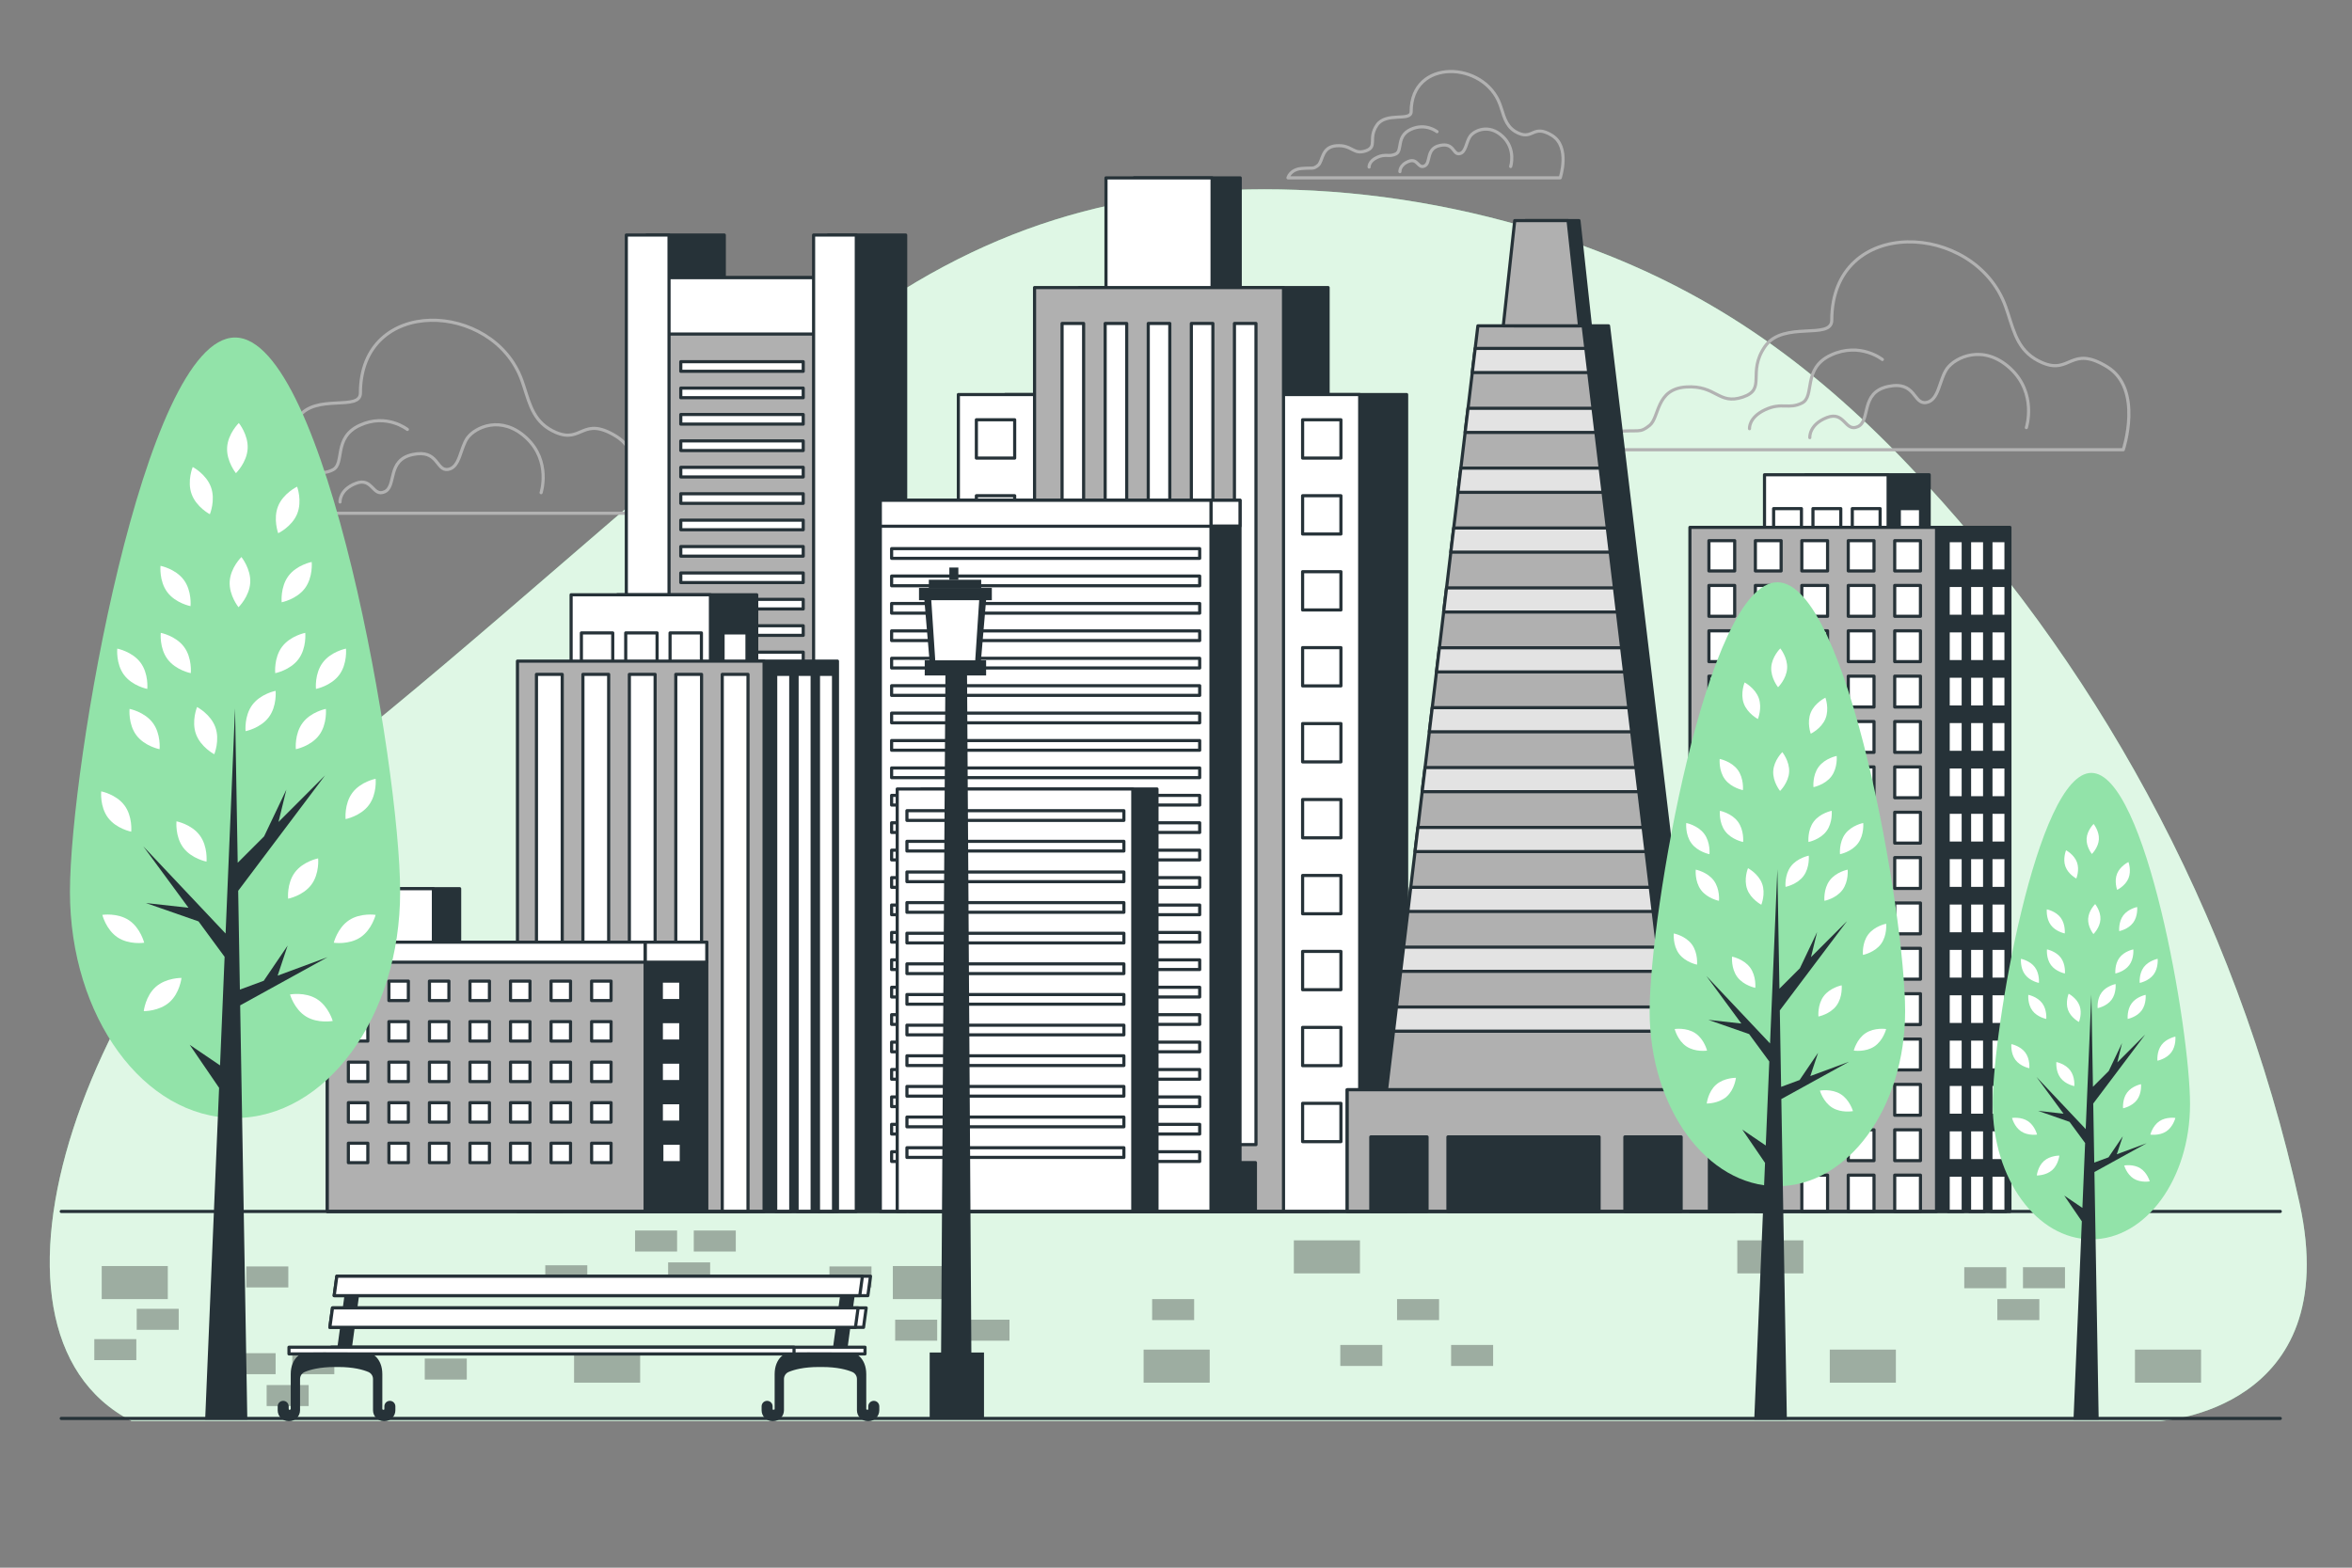 <?xml version="1.0" encoding="UTF-8"?> <svg xmlns="http://www.w3.org/2000/svg" xmlns:xlink="http://www.w3.org/1999/xlink" version="1.1" x="0px" y="0px" viewBox="0 0 750 500" style="enable-background:new 0 0 750 500;" xml:space="preserve"><rect x="0" y="0" width="750" height="500" fill="#808080" stroke="none"/> <g id="Background_Simple"> <g> <path style="fill:#92E3A9;" d="M684.564,252.886c-20.825-38.385-46.504-73.632-76.18-104.729 c-32.021-33.555-64.664-56.238-106.775-70.919c-28.511-9.939-58.25-15.627-88.123-16.684 c-55.551-1.965-101.372,11.878-147.007,46.806c-48.925,37.445-94.567,79.822-142.244,119.146 c-4.976,4.105-9.972,8.18-14.995,12.215C26.09,305.526-14.298,424.19,41.928,453.197h646.998c0,0,58.852-3.255,44.347-69.442 C723.121,337.428,706.548,293.408,684.564,252.886z"></path> <path style="opacity:0.7;fill:#FFFFFF;" d="M684.564,252.886c-20.825-38.385-46.504-73.632-76.18-104.729 c-32.021-33.555-64.664-56.238-106.775-70.919c-28.511-9.939-58.25-15.627-88.123-16.684 c-55.551-1.965-101.372,11.878-147.007,46.806c-48.925,37.445-94.567,79.822-142.244,119.146 c-4.976,4.105-9.972,8.18-14.995,12.215C26.09,305.526-14.298,424.19,41.928,453.197h646.998c0,0,58.852-3.255,44.347-69.442 C723.121,337.428,706.548,293.408,684.564,252.886z"></path> </g> </g> <g id="Clouds"> <g> <path style="fill:none;stroke:#B2B2B2;stroke-linecap:round;stroke-linejoin:round;stroke-miterlimit:10;" d="M167.095,123.336 c-0.221-0.681-0.45-1.366-0.697-2.052c-9.105-25.32-51.464-27.066-51.466,4.052c0,5.993-14.384,0-19.778,7.791 c-5.394,7.791,0.599,12.586-6.593,14.983c-7.192,2.397-7.791-3.596-16.781-2.997c-8.99,0.599-7.791,8.99-10.788,11.387 c-2.997,2.397-2.997,1.199-9.589,1.798c-6.593,0.599-7.791,5.394-7.791,5.394h157.624c0,0,5.993-17.98-4.795-24.572 c-10.788-6.593-10.788,2.397-19.179-1.199C170.331,134.951,169.033,129.312,167.095,123.336z"></path> <path style="fill:none;stroke:#B2B2B2;stroke-linecap:round;stroke-linejoin:round;stroke-miterlimit:10;" d="M172.545,157.136 c0,0,3.265-10.092-4.749-17.513c-8.015-7.421-16.326-3.265-18.701,0c-2.375,3.265-2.375,9.499-6.234,10.092 c-3.859,0.594-2.968-6.53-11.28-4.749c-8.311,1.781-5.046,10.092-8.905,11.873c-3.859,1.781-3.859-4.749-9.202-2.672 c-5.343,2.078-5.046,5.937-5.046,5.937"></path> <path style="fill:none;stroke:#B2B2B2;stroke-linecap:round;stroke-linejoin:round;stroke-miterlimit:10;" d="M129.911,136.97 c0,0-6.61-5.288-15.203-1.322c-8.593,3.966-4.627,12.228-8.593,14.211c-3.966,1.983-5.949-0.33-10.906,1.983 c-4.957,2.313-4.627,5.618-4.627,5.618"></path> </g> <g> <path style="fill:none;stroke:#B2B2B2;stroke-linecap:round;stroke-linejoin:round;stroke-miterlimit:10;" d="M478.714,34.486 c-0.122-0.375-0.248-0.752-0.384-1.13c-5.015-13.944-28.343-14.906-28.344,2.232c0,3.301-7.922,0-10.892,4.291 c-2.971,4.291,0.33,6.931-3.631,8.252c-3.961,1.32-4.291-1.98-9.242-1.65c-4.951,0.33-4.291,4.951-5.941,6.271 c-1.65,1.32-1.65,0.66-5.281,0.99c-3.631,0.33-4.291,2.971-4.291,2.971h86.809c0,0,3.301-9.902-2.641-13.533 c-5.941-3.631-5.941,1.32-10.563-0.66C480.496,40.882,479.782,37.777,478.714,34.486z"></path> <path style="fill:none;stroke:#B2B2B2;stroke-linecap:round;stroke-linejoin:round;stroke-miterlimit:10;" d="M481.716,53.1 c0,0,1.798-5.558-2.616-9.645s-8.991-1.798-10.299,0c-1.308,1.798-1.308,5.231-3.433,5.558c-2.125,0.327-1.635-3.597-6.212-2.616 c-4.577,0.981-2.779,5.558-4.904,6.539c-2.125,0.981-2.125-2.616-5.068-1.471c-2.943,1.144-2.779,3.27-2.779,3.27"></path> <path style="fill:none;stroke:#B2B2B2;stroke-linecap:round;stroke-linejoin:round;stroke-miterlimit:10;" d="M458.236,41.994 c0,0-3.64-2.912-8.372-0.728c-4.732,2.184-2.548,6.735-4.732,7.826c-2.184,1.092-3.276-0.182-6.006,1.092 c-2.73,1.274-2.548,3.094-2.548,3.094"></path> </g> <g> <path style="fill:none;stroke:#B2B2B2;stroke-linecap:round;stroke-linejoin:round;stroke-miterlimit:10;" d="M640.292,99.973 c-0.238-0.733-0.485-1.472-0.75-2.211c-9.807-27.272-55.432-29.153-55.433,4.365c0,6.455-15.493,0-21.303,8.392 s0.646,13.556-7.101,16.138c-7.746,2.582-8.392-3.873-18.075-3.228c-9.683,0.646-8.392,9.683-11.62,12.265 c-3.228,2.582-3.228,1.291-10.328,1.937c-7.101,0.645-8.392,5.81-8.392,5.81h169.775c0,0,6.455-19.366-5.164-26.467 c-11.62-7.101-11.62,2.582-20.658-1.291C643.778,112.483,642.38,106.41,640.292,99.973z"></path> <path style="fill:none;stroke:#B2B2B2;stroke-linecap:round;stroke-linejoin:round;stroke-miterlimit:10;" d="M646.163,136.378 c0,0,3.517-10.87-5.115-18.863c-8.632-7.993-17.584-3.517-20.142,0s-2.558,10.231-6.714,10.87 c-4.156,0.639-3.197-7.034-12.149-5.115c-8.952,1.918-5.435,10.87-9.591,12.789s-4.156-5.115-9.911-2.878 c-5.755,2.238-5.435,6.394-5.435,6.394"></path> <path style="fill:none;stroke:#B2B2B2;stroke-linecap:round;stroke-linejoin:round;stroke-miterlimit:10;" d="M600.242,114.657 c0,0-7.119-5.696-16.375-1.424c-9.255,4.272-4.984,13.171-9.255,15.307c-4.272,2.136-6.408-0.356-11.747,2.136 c-5.339,2.492-4.984,6.051-4.984,6.051"></path> </g> </g> <g id="Buildings"> <g> <rect x="264.083" y="74.96" style="fill:#263238;stroke:#263238;stroke-linecap:round;stroke-linejoin:round;stroke-miterlimit:10;" width="24.716" height="311.419"></rect> <rect x="206.246" y="74.96" style="fill:#263238;stroke:#263238;stroke-linecap:round;stroke-linejoin:round;stroke-miterlimit:10;" width="24.716" height="311.419"></rect> <rect x="211.321" y="88.569" style="fill:#B0B0B0;stroke:#263238;stroke-linecap:round;stroke-linejoin:round;stroke-miterlimit:10;" width="50.576" height="297.809"></rect> <rect x="211.321" y="88.569" style="fill:#FFFFFF;stroke:#263238;stroke-linecap:round;stroke-linejoin:round;stroke-miterlimit:10;" width="50.576" height="17.971"></rect> <rect x="199.72" y="74.96" style="fill:#FFFFFF;stroke:#263238;stroke-linecap:round;stroke-linejoin:round;stroke-miterlimit:10;" width="13.621" height="311.419"></rect> <rect x="259.435" y="74.96" style="fill:#FFFFFF;stroke:#263238;stroke-linecap:round;stroke-linejoin:round;stroke-miterlimit:10;" width="13.621" height="311.419"></rect> <rect x="217.087" y="115.364" style="fill:#FFFFFF;stroke:#263238;stroke-linecap:round;stroke-linejoin:round;stroke-miterlimit:10;" width="39.044" height="3.062"></rect> <rect x="217.087" y="123.786" style="fill:#FFFFFF;stroke:#263238;stroke-linecap:round;stroke-linejoin:round;stroke-miterlimit:10;" width="39.044" height="3.062"></rect> <rect x="217.087" y="132.207" style="fill:#FFFFFF;stroke:#263238;stroke-linecap:round;stroke-linejoin:round;stroke-miterlimit:10;" width="39.044" height="3.062"></rect> <rect x="217.087" y="140.628" style="fill:#FFFFFF;stroke:#263238;stroke-linecap:round;stroke-linejoin:round;stroke-miterlimit:10;" width="39.044" height="3.062"></rect> <rect x="217.087" y="149.05" style="fill:#FFFFFF;stroke:#263238;stroke-linecap:round;stroke-linejoin:round;stroke-miterlimit:10;" width="39.044" height="3.062"></rect> <rect x="217.087" y="157.471" style="fill:#FFFFFF;stroke:#263238;stroke-linecap:round;stroke-linejoin:round;stroke-miterlimit:10;" width="39.044" height="3.062"></rect> <rect x="217.087" y="165.892" style="fill:#FFFFFF;stroke:#263238;stroke-linecap:round;stroke-linejoin:round;stroke-miterlimit:10;" width="39.044" height="3.062"></rect> <rect x="217.087" y="174.314" style="fill:#FFFFFF;stroke:#263238;stroke-linecap:round;stroke-linejoin:round;stroke-miterlimit:10;" width="39.044" height="3.062"></rect> <rect x="217.087" y="182.735" style="fill:#FFFFFF;stroke:#263238;stroke-linecap:round;stroke-linejoin:round;stroke-miterlimit:10;" width="39.044" height="3.062"></rect> <rect x="217.087" y="191.156" style="fill:#FFFFFF;stroke:#263238;stroke-linecap:round;stroke-linejoin:round;stroke-miterlimit:10;" width="39.044" height="3.062"></rect> <rect x="217.087" y="199.578" style="fill:#FFFFFF;stroke:#263238;stroke-linecap:round;stroke-linejoin:round;stroke-miterlimit:10;" width="39.044" height="3.062"></rect> <rect x="217.087" y="207.999" style="fill:#FFFFFF;stroke:#263238;stroke-linecap:round;stroke-linejoin:round;stroke-miterlimit:10;" width="39.044" height="3.062"></rect> <rect x="217.087" y="216.42" style="fill:#FFFFFF;stroke:#263238;stroke-linecap:round;stroke-linejoin:round;stroke-miterlimit:10;" width="39.044" height="3.062"></rect> <rect x="217.087" y="224.842" style="fill:#FFFFFF;stroke:#263238;stroke-linecap:round;stroke-linejoin:round;stroke-miterlimit:10;" width="39.044" height="3.062"></rect> <rect x="217.087" y="233.263" style="fill:#FFFFFF;stroke:#263238;stroke-linecap:round;stroke-linejoin:round;stroke-miterlimit:10;" width="39.044" height="3.062"></rect> <rect x="217.087" y="241.684" style="fill:#FFFFFF;stroke:#263238;stroke-linecap:round;stroke-linejoin:round;stroke-miterlimit:10;" width="39.044" height="3.062"></rect> <rect x="217.087" y="250.106" style="fill:#FFFFFF;stroke:#263238;stroke-linecap:round;stroke-linejoin:round;stroke-miterlimit:10;" width="39.044" height="3.062"></rect> <rect x="217.087" y="258.527" style="fill:#FFFFFF;stroke:#263238;stroke-linecap:round;stroke-linejoin:round;stroke-miterlimit:10;" width="39.044" height="3.062"></rect> <rect x="217.087" y="266.948" style="fill:#FFFFFF;stroke:#263238;stroke-linecap:round;stroke-linejoin:round;stroke-miterlimit:10;" width="39.044" height="3.062"></rect> <rect x="217.087" y="275.37" style="fill:#FFFFFF;stroke:#263238;stroke-linecap:round;stroke-linejoin:round;stroke-miterlimit:10;" width="39.044" height="3.062"></rect> <rect x="217.087" y="283.791" style="fill:#FFFFFF;stroke:#263238;stroke-linecap:round;stroke-linejoin:round;stroke-miterlimit:10;" width="39.044" height="3.062"></rect> <rect x="217.087" y="292.212" style="fill:#FFFFFF;stroke:#263238;stroke-linecap:round;stroke-linejoin:round;stroke-miterlimit:10;" width="39.044" height="3.062"></rect> <rect x="217.087" y="300.634" style="fill:#FFFFFF;stroke:#263238;stroke-linecap:round;stroke-linejoin:round;stroke-miterlimit:10;" width="39.044" height="3.062"></rect> <rect x="217.087" y="309.055" style="fill:#FFFFFF;stroke:#263238;stroke-linecap:round;stroke-linejoin:round;stroke-miterlimit:10;" width="39.044" height="3.062"></rect> <rect x="217.087" y="317.476" style="fill:#FFFFFF;stroke:#263238;stroke-linecap:round;stroke-linejoin:round;stroke-miterlimit:10;" width="39.044" height="3.062"></rect> <rect x="217.087" y="325.898" style="fill:#FFFFFF;stroke:#263238;stroke-linecap:round;stroke-linejoin:round;stroke-miterlimit:10;" width="39.044" height="3.062"></rect> <rect x="217.087" y="334.319" style="fill:#FFFFFF;stroke:#263238;stroke-linecap:round;stroke-linejoin:round;stroke-miterlimit:10;" width="39.044" height="3.062"></rect> <rect x="217.087" y="342.74" style="fill:#FFFFFF;stroke:#263238;stroke-linecap:round;stroke-linejoin:round;stroke-miterlimit:10;" width="39.044" height="3.062"></rect> <rect x="217.087" y="351.162" style="fill:#FFFFFF;stroke:#263238;stroke-linecap:round;stroke-linejoin:round;stroke-miterlimit:10;" width="39.044" height="3.062"></rect> <rect x="217.087" y="359.583" style="fill:#FFFFFF;stroke:#263238;stroke-linecap:round;stroke-linejoin:round;stroke-miterlimit:10;" width="39.044" height="3.062"></rect> <rect x="217.087" y="368.004" style="fill:#FFFFFF;stroke:#263238;stroke-linecap:round;stroke-linejoin:round;stroke-miterlimit:10;" width="39.044" height="3.062"></rect> </g> <g> <rect x="361.654" y="56.734" style="fill:#263238;stroke:#263238;stroke-linecap:round;stroke-linejoin:round;stroke-miterlimit:10;" width="33.828" height="329.644"></rect> <rect x="344.112" y="91.714" style="fill:#263238;stroke:#263238;stroke-linecap:round;stroke-linejoin:round;stroke-miterlimit:10;" width="79.391" height="294.665"></rect> <rect x="320.57" y="125.835" style="fill:#263238;stroke:#263238;stroke-linecap:round;stroke-linejoin:round;stroke-miterlimit:10;" width="127.973" height="260.543"></rect> <rect x="305.601" y="125.835" style="fill:#FFFFFF;stroke:#263238;stroke-linecap:round;stroke-linejoin:round;stroke-miterlimit:10;" width="127.973" height="260.543"></rect> <rect x="352.673" y="56.734" style="fill:#FFFFFF;stroke:#263238;stroke-linecap:round;stroke-linejoin:round;stroke-miterlimit:10;" width="33.828" height="329.644"></rect> <rect x="329.892" y="91.714" style="fill:#B0B0B0;stroke:#263238;stroke-linecap:round;stroke-linejoin:round;stroke-miterlimit:10;" width="79.391" height="294.665"></rect> <g> <rect x="338.671" y="103.164" style="fill:#FFFFFF;stroke:#263238;stroke-linecap:round;stroke-linejoin:round;stroke-miterlimit:10;" width="6.87" height="261.895"></rect> <rect x="352.411" y="103.164" style="fill:#FFFFFF;stroke:#263238;stroke-linecap:round;stroke-linejoin:round;stroke-miterlimit:10;" width="6.87" height="261.895"></rect> <rect x="366.152" y="103.164" style="fill:#FFFFFF;stroke:#263238;stroke-linecap:round;stroke-linejoin:round;stroke-miterlimit:10;" width="6.87" height="261.895"></rect> <rect x="379.893" y="103.164" style="fill:#FFFFFF;stroke:#263238;stroke-linecap:round;stroke-linejoin:round;stroke-miterlimit:10;" width="6.87" height="261.895"></rect> <rect x="393.634" y="103.164" style="fill:#FFFFFF;stroke:#263238;stroke-linecap:round;stroke-linejoin:round;stroke-miterlimit:10;" width="6.87" height="261.895"></rect> </g> <g> <rect x="415.373" y="133.884" style="fill:#FFFFFF;stroke:#263238;stroke-linecap:round;stroke-linejoin:round;stroke-miterlimit:10;" width="12.214" height="12.214"></rect> <rect x="415.373" y="158.107" style="fill:#FFFFFF;stroke:#263238;stroke-linecap:round;stroke-linejoin:round;stroke-miterlimit:10;" width="12.214" height="12.214"></rect> <rect x="415.373" y="182.331" style="fill:#FFFFFF;stroke:#263238;stroke-linecap:round;stroke-linejoin:round;stroke-miterlimit:10;" width="12.214" height="12.214"></rect> <rect x="415.373" y="206.555" style="fill:#FFFFFF;stroke:#263238;stroke-linecap:round;stroke-linejoin:round;stroke-miterlimit:10;" width="12.214" height="12.214"></rect> <rect x="415.373" y="230.778" style="fill:#FFFFFF;stroke:#263238;stroke-linecap:round;stroke-linejoin:round;stroke-miterlimit:10;" width="12.214" height="12.214"></rect> <rect x="415.373" y="255.002" style="fill:#FFFFFF;stroke:#263238;stroke-linecap:round;stroke-linejoin:round;stroke-miterlimit:10;" width="12.214" height="12.214"></rect> <rect x="415.373" y="279.225" style="fill:#FFFFFF;stroke:#263238;stroke-linecap:round;stroke-linejoin:round;stroke-miterlimit:10;" width="12.214" height="12.214"></rect> <rect x="415.373" y="303.449" style="fill:#FFFFFF;stroke:#263238;stroke-linecap:round;stroke-linejoin:round;stroke-miterlimit:10;" width="12.214" height="12.214"></rect> <rect x="415.373" y="327.673" style="fill:#FFFFFF;stroke:#263238;stroke-linecap:round;stroke-linejoin:round;stroke-miterlimit:10;" width="12.214" height="12.214"></rect> <rect x="415.373" y="351.896" style="fill:#FFFFFF;stroke:#263238;stroke-linecap:round;stroke-linejoin:round;stroke-miterlimit:10;" width="12.214" height="12.214"></rect> </g> <g> <rect x="311.342" y="133.884" style="fill:#FFFFFF;stroke:#263238;stroke-linecap:round;stroke-linejoin:round;stroke-miterlimit:10;" width="12.214" height="12.214"></rect> <rect x="311.342" y="158.107" style="fill:#FFFFFF;stroke:#263238;stroke-linecap:round;stroke-linejoin:round;stroke-miterlimit:10;" width="12.214" height="12.214"></rect> <rect x="311.342" y="182.331" style="fill:#FFFFFF;stroke:#263238;stroke-linecap:round;stroke-linejoin:round;stroke-miterlimit:10;" width="12.214" height="12.214"></rect> <rect x="311.342" y="206.555" style="fill:#FFFFFF;stroke:#263238;stroke-linecap:round;stroke-linejoin:round;stroke-miterlimit:10;" width="12.214" height="12.214"></rect> <rect x="311.342" y="230.778" style="fill:#FFFFFF;stroke:#263238;stroke-linecap:round;stroke-linejoin:round;stroke-miterlimit:10;" width="12.214" height="12.214"></rect> <rect x="311.342" y="255.002" style="fill:#FFFFFF;stroke:#263238;stroke-linecap:round;stroke-linejoin:round;stroke-miterlimit:10;" width="12.214" height="12.214"></rect> <rect x="311.342" y="279.225" style="fill:#FFFFFF;stroke:#263238;stroke-linecap:round;stroke-linejoin:round;stroke-miterlimit:10;" width="12.214" height="12.214"></rect> <rect x="311.342" y="303.449" style="fill:#FFFFFF;stroke:#263238;stroke-linecap:round;stroke-linejoin:round;stroke-miterlimit:10;" width="12.214" height="12.214"></rect> <rect x="311.342" y="327.673" style="fill:#FFFFFF;stroke:#263238;stroke-linecap:round;stroke-linejoin:round;stroke-miterlimit:10;" width="12.214" height="12.214"></rect> <rect x="311.342" y="351.896" style="fill:#FFFFFF;stroke:#263238;stroke-linecap:round;stroke-linejoin:round;stroke-miterlimit:10;" width="12.214" height="12.214"></rect> </g> <rect x="337.746" y="370.797" style="fill:#263238;stroke:#263238;stroke-linecap:round;stroke-linejoin:round;stroke-miterlimit:10;" width="62.581" height="15.582"></rect> </g> <g> <rect x="188.401" y="210.854" style="fill:#263238;stroke:#263238;stroke-linecap:round;stroke-linejoin:round;stroke-miterlimit:10;" width="78.645" height="175.524"></rect> <g> <rect x="196.869" y="189.696" style="fill:#263238;stroke:#263238;stroke-linecap:round;stroke-linejoin:round;stroke-miterlimit:10;" width="44.431" height="38.789"></rect> <rect x="182.113" y="189.696" style="fill:#FFFFFF;stroke:#263238;stroke-linecap:round;stroke-linejoin:round;stroke-miterlimit:10;" width="44.43" height="38.789"></rect> <rect x="185.39" y="201.861" style="fill:#FFFFFF;stroke:#263238;stroke-linecap:round;stroke-linejoin:round;stroke-miterlimit:10;" width="10" height="11.379"></rect> <rect x="199.528" y="201.861" style="fill:#FFFFFF;stroke:#263238;stroke-linecap:round;stroke-linejoin:round;stroke-miterlimit:10;" width="10" height="11.379"></rect> <rect x="213.666" y="201.861" style="fill:#FFFFFF;stroke:#263238;stroke-linecap:round;stroke-linejoin:round;stroke-miterlimit:10;" width="10" height="11.379"></rect> <rect x="230.567" y="201.861" style="fill:#FFFFFF;stroke:#263238;stroke-linecap:round;stroke-linejoin:round;stroke-miterlimit:10;" width="7.629" height="11.379"></rect> </g> <rect x="165.006" y="210.854" style="fill:#B0B0B0;stroke:#263238;stroke-linecap:round;stroke-linejoin:round;stroke-miterlimit:10;" width="78.645" height="175.524"></rect> <rect x="171.067" y="215.085" style="fill:#FFFFFF;stroke:#263238;stroke-linecap:round;stroke-linejoin:round;stroke-miterlimit:10;" width="8.214" height="171.293"></rect> <rect x="230.308" y="215.085" style="fill:#FFFFFF;stroke:#263238;stroke-linecap:round;stroke-linejoin:round;stroke-miterlimit:10;" width="8.214" height="171.293"></rect> <rect x="247.354" y="215.085" style="fill:#FFFFFF;stroke:#263238;stroke-linecap:round;stroke-linejoin:round;stroke-miterlimit:10;" width="4.805" height="171.293"></rect> <rect x="254.172" y="215.085" style="fill:#FFFFFF;stroke:#263238;stroke-linecap:round;stroke-linejoin:round;stroke-miterlimit:10;" width="4.805" height="171.293"></rect> <rect x="260.991" y="215.085" style="fill:#FFFFFF;stroke:#263238;stroke-linecap:round;stroke-linejoin:round;stroke-miterlimit:10;" width="4.805" height="171.293"></rect> <rect x="185.877" y="215.085" style="fill:#FFFFFF;stroke:#263238;stroke-linecap:round;stroke-linejoin:round;stroke-miterlimit:10;" width="8.214" height="171.293"></rect> <rect x="200.687" y="215.085" style="fill:#FFFFFF;stroke:#263238;stroke-linecap:round;stroke-linejoin:round;stroke-miterlimit:10;" width="8.214" height="171.293"></rect> <rect x="215.497" y="215.085" style="fill:#FFFFFF;stroke:#263238;stroke-linecap:round;stroke-linejoin:round;stroke-miterlimit:10;" width="8.214" height="171.293"></rect> </g> <g> <rect x="562.272" y="168.203" style="fill:#263238;stroke:#263238;stroke-linecap:round;stroke-linejoin:round;stroke-miterlimit:10;" width="78.645" height="218.175"></rect> <g> <rect x="575.751" y="151.42" style="fill:#263238;stroke:#263238;stroke-linecap:round;stroke-linejoin:round;stroke-miterlimit:10;" width="39.42" height="34.414"></rect> <rect x="562.66" y="151.42" style="fill:#FFFFFF;stroke:#263238;stroke-linecap:round;stroke-linejoin:round;stroke-miterlimit:10;" width="39.42" height="34.414"></rect> <rect x="565.567" y="162.213" style="fill:#FFFFFF;stroke:#263238;stroke-linecap:round;stroke-linejoin:round;stroke-miterlimit:10;" width="8.872" height="10.096"></rect> <rect x="578.11" y="162.213" style="fill:#FFFFFF;stroke:#263238;stroke-linecap:round;stroke-linejoin:round;stroke-miterlimit:10;" width="8.872" height="10.096"></rect> <rect x="590.654" y="162.213" style="fill:#FFFFFF;stroke:#263238;stroke-linecap:round;stroke-linejoin:round;stroke-miterlimit:10;" width="8.872" height="10.096"></rect> <rect x="605.649" y="162.213" style="fill:#FFFFFF;stroke:#263238;stroke-linecap:round;stroke-linejoin:round;stroke-miterlimit:10;" width="6.769" height="10.096"></rect> </g> <rect x="538.877" y="168.203" style="fill:#B0B0B0;stroke:#263238;stroke-linecap:round;stroke-linejoin:round;stroke-miterlimit:10;" width="78.645" height="218.175"></rect> <g> <rect x="621.225" y="302.465" style="fill:#FFFFFF;stroke:#263238;stroke-linecap:round;stroke-linejoin:round;stroke-miterlimit:10;" width="4.805" height="9.838"></rect> <rect x="574.559" y="201.19" style="fill:#FFFFFF;stroke:#263238;stroke-linecap:round;stroke-linejoin:round;stroke-miterlimit:10;" width="8.214" height="9.838"></rect> <rect x="589.369" y="201.19" style="fill:#FFFFFF;stroke:#263238;stroke-linecap:round;stroke-linejoin:round;stroke-miterlimit:10;" width="8.214" height="9.838"></rect> <rect x="559.748" y="201.19" style="fill:#FFFFFF;stroke:#263238;stroke-linecap:round;stroke-linejoin:round;stroke-miterlimit:10;" width="8.214" height="9.838"></rect> <rect x="559.748" y="244.593" style="fill:#FFFFFF;stroke:#263238;stroke-linecap:round;stroke-linejoin:round;stroke-miterlimit:10;" width="8.214" height="9.838"></rect> <rect x="559.748" y="230.125" style="fill:#FFFFFF;stroke:#263238;stroke-linecap:round;stroke-linejoin:round;stroke-miterlimit:10;" width="8.214" height="9.838"></rect> <rect x="559.748" y="215.658" style="fill:#FFFFFF;stroke:#263238;stroke-linecap:round;stroke-linejoin:round;stroke-miterlimit:10;" width="8.214" height="9.838"></rect> <rect x="621.225" y="259.061" style="fill:#FFFFFF;stroke:#263238;stroke-linecap:round;stroke-linejoin:round;stroke-miterlimit:10;" width="4.805" height="9.838"></rect> <rect x="621.225" y="244.593" style="fill:#FFFFFF;stroke:#263238;stroke-linecap:round;stroke-linejoin:round;stroke-miterlimit:10;" width="4.805" height="9.838"></rect> <rect x="621.225" y="273.529" style="fill:#FFFFFF;stroke:#263238;stroke-linecap:round;stroke-linejoin:round;stroke-miterlimit:10;" width="4.805" height="9.838"></rect> <rect x="621.225" y="201.19" style="fill:#FFFFFF;stroke:#263238;stroke-linecap:round;stroke-linejoin:round;stroke-miterlimit:10;" width="4.805" height="9.838"></rect> <rect x="621.225" y="287.997" style="fill:#FFFFFF;stroke:#263238;stroke-linecap:round;stroke-linejoin:round;stroke-miterlimit:10;" width="4.805" height="9.838"></rect> <rect x="621.225" y="215.658" style="fill:#FFFFFF;stroke:#263238;stroke-linecap:round;stroke-linejoin:round;stroke-miterlimit:10;" width="4.805" height="9.838"></rect> <rect x="621.225" y="230.125" style="fill:#FFFFFF;stroke:#263238;stroke-linecap:round;stroke-linejoin:round;stroke-miterlimit:10;" width="4.805" height="9.838"></rect> <rect x="604.179" y="201.19" style="fill:#FFFFFF;stroke:#263238;stroke-linecap:round;stroke-linejoin:round;stroke-miterlimit:10;" width="8.214" height="9.838"></rect> <rect x="604.179" y="345.868" style="fill:#FFFFFF;stroke:#263238;stroke-linecap:round;stroke-linejoin:round;stroke-miterlimit:10;" width="8.214" height="9.838"></rect> <rect x="589.369" y="345.868" style="fill:#FFFFFF;stroke:#263238;stroke-linecap:round;stroke-linejoin:round;stroke-miterlimit:10;" width="8.214" height="9.838"></rect> <rect x="574.559" y="345.868" style="fill:#FFFFFF;stroke:#263238;stroke-linecap:round;stroke-linejoin:round;stroke-miterlimit:10;" width="8.214" height="9.838"></rect> <rect x="621.225" y="345.868" style="fill:#FFFFFF;stroke:#263238;stroke-linecap:round;stroke-linejoin:round;stroke-miterlimit:10;" width="4.805" height="9.838"></rect> <rect x="628.044" y="345.868" style="fill:#FFFFFF;stroke:#263238;stroke-linecap:round;stroke-linejoin:round;stroke-miterlimit:10;" width="4.805" height="9.838"></rect> <rect x="628.044" y="316.932" style="fill:#FFFFFF;stroke:#263238;stroke-linecap:round;stroke-linejoin:round;stroke-miterlimit:10;" width="4.805" height="9.838"></rect> <rect x="628.044" y="331.4" style="fill:#FFFFFF;stroke:#263238;stroke-linecap:round;stroke-linejoin:round;stroke-miterlimit:10;" width="4.805" height="9.838"></rect> <rect x="559.748" y="331.4" style="fill:#FFFFFF;stroke:#263238;stroke-linecap:round;stroke-linejoin:round;stroke-miterlimit:10;" width="8.214" height="9.838"></rect> <rect x="559.748" y="287.997" style="fill:#FFFFFF;stroke:#263238;stroke-linecap:round;stroke-linejoin:round;stroke-miterlimit:10;" width="8.214" height="9.838"></rect> <rect x="559.748" y="345.868" style="fill:#FFFFFF;stroke:#263238;stroke-linecap:round;stroke-linejoin:round;stroke-miterlimit:10;" width="8.214" height="9.838"></rect> <rect x="559.748" y="273.529" style="fill:#FFFFFF;stroke:#263238;stroke-linecap:round;stroke-linejoin:round;stroke-miterlimit:10;" width="8.214" height="9.838"></rect> <rect x="559.748" y="302.465" style="fill:#FFFFFF;stroke:#263238;stroke-linecap:round;stroke-linejoin:round;stroke-miterlimit:10;" width="8.214" height="9.838"></rect> <rect x="559.748" y="316.932" style="fill:#FFFFFF;stroke:#263238;stroke-linecap:round;stroke-linejoin:round;stroke-miterlimit:10;" width="8.214" height="9.838"></rect> <rect x="559.748" y="259.061" style="fill:#FFFFFF;stroke:#263238;stroke-linecap:round;stroke-linejoin:round;stroke-miterlimit:10;" width="8.214" height="9.838"></rect> <rect x="604.179" y="230.125" style="fill:#FFFFFF;stroke:#263238;stroke-linecap:round;stroke-linejoin:round;stroke-miterlimit:10;" width="8.214" height="9.838"></rect> <rect x="604.179" y="316.932" style="fill:#FFFFFF;stroke:#263238;stroke-linecap:round;stroke-linejoin:round;stroke-miterlimit:10;" width="8.214" height="9.838"></rect> <rect x="604.179" y="302.465" style="fill:#FFFFFF;stroke:#263238;stroke-linecap:round;stroke-linejoin:round;stroke-miterlimit:10;" width="8.214" height="9.838"></rect> <rect x="589.369" y="316.932" style="fill:#FFFFFF;stroke:#263238;stroke-linecap:round;stroke-linejoin:round;stroke-miterlimit:10;" width="8.214" height="9.838"></rect> <rect x="589.369" y="302.465" style="fill:#FFFFFF;stroke:#263238;stroke-linecap:round;stroke-linejoin:round;stroke-miterlimit:10;" width="8.214" height="9.838"></rect> <rect x="604.179" y="244.593" style="fill:#FFFFFF;stroke:#263238;stroke-linecap:round;stroke-linejoin:round;stroke-miterlimit:10;" width="8.214" height="9.838"></rect> <rect x="604.179" y="273.529" style="fill:#FFFFFF;stroke:#263238;stroke-linecap:round;stroke-linejoin:round;stroke-miterlimit:10;" width="8.214" height="9.838"></rect> <rect x="604.179" y="287.997" style="fill:#FFFFFF;stroke:#263238;stroke-linecap:round;stroke-linejoin:round;stroke-miterlimit:10;" width="8.214" height="9.838"></rect> <rect x="604.179" y="259.061" style="fill:#FFFFFF;stroke:#263238;stroke-linecap:round;stroke-linejoin:round;stroke-miterlimit:10;" width="8.214" height="9.838"></rect> <rect x="589.369" y="244.593" style="fill:#FFFFFF;stroke:#263238;stroke-linecap:round;stroke-linejoin:round;stroke-miterlimit:10;" width="8.214" height="9.838"></rect> <rect x="634.862" y="172.435" style="fill:#FFFFFF;stroke:#263238;stroke-linecap:round;stroke-linejoin:round;stroke-miterlimit:10;" width="4.805" height="9.658"></rect> <rect x="589.369" y="230.125" style="fill:#FFFFFF;stroke:#263238;stroke-linecap:round;stroke-linejoin:round;stroke-miterlimit:10;" width="8.214" height="9.838"></rect> <rect x="589.369" y="273.529" style="fill:#FFFFFF;stroke:#263238;stroke-linecap:round;stroke-linejoin:round;stroke-miterlimit:10;" width="8.214" height="9.838"></rect> <rect x="589.369" y="259.061" style="fill:#FFFFFF;stroke:#263238;stroke-linecap:round;stroke-linejoin:round;stroke-miterlimit:10;" width="8.214" height="9.838"></rect> <rect x="589.369" y="287.997" style="fill:#FFFFFF;stroke:#263238;stroke-linecap:round;stroke-linejoin:round;stroke-miterlimit:10;" width="8.214" height="9.838"></rect> <rect x="574.559" y="302.465" style="fill:#FFFFFF;stroke:#263238;stroke-linecap:round;stroke-linejoin:round;stroke-miterlimit:10;" width="8.214" height="9.838"></rect> <rect x="574.559" y="316.932" style="fill:#FFFFFF;stroke:#263238;stroke-linecap:round;stroke-linejoin:round;stroke-miterlimit:10;" width="8.214" height="9.838"></rect> <rect x="574.559" y="331.4" style="fill:#FFFFFF;stroke:#263238;stroke-linecap:round;stroke-linejoin:round;stroke-miterlimit:10;" width="8.214" height="9.838"></rect> <rect x="604.179" y="215.658" style="fill:#FFFFFF;stroke:#263238;stroke-linecap:round;stroke-linejoin:round;stroke-miterlimit:10;" width="8.214" height="9.838"></rect> <rect x="589.369" y="331.4" style="fill:#FFFFFF;stroke:#263238;stroke-linecap:round;stroke-linejoin:round;stroke-miterlimit:10;" width="8.214" height="9.838"></rect> <rect x="574.559" y="287.997" style="fill:#FFFFFF;stroke:#263238;stroke-linecap:round;stroke-linejoin:round;stroke-miterlimit:10;" width="8.214" height="9.838"></rect> <rect x="621.225" y="331.4" style="fill:#FFFFFF;stroke:#263238;stroke-linecap:round;stroke-linejoin:round;stroke-miterlimit:10;" width="4.805" height="9.838"></rect> <rect x="604.179" y="331.4" style="fill:#FFFFFF;stroke:#263238;stroke-linecap:round;stroke-linejoin:round;stroke-miterlimit:10;" width="8.214" height="9.838"></rect> <rect x="621.225" y="316.932" style="fill:#FFFFFF;stroke:#263238;stroke-linecap:round;stroke-linejoin:round;stroke-miterlimit:10;" width="4.805" height="9.838"></rect> <rect x="574.559" y="230.125" style="fill:#FFFFFF;stroke:#263238;stroke-linecap:round;stroke-linejoin:round;stroke-miterlimit:10;" width="8.214" height="9.838"></rect> <rect x="574.559" y="215.658" style="fill:#FFFFFF;stroke:#263238;stroke-linecap:round;stroke-linejoin:round;stroke-miterlimit:10;" width="8.214" height="9.838"></rect> <rect x="589.369" y="215.658" style="fill:#FFFFFF;stroke:#263238;stroke-linecap:round;stroke-linejoin:round;stroke-miterlimit:10;" width="8.214" height="9.838"></rect> <rect x="574.559" y="259.061" style="fill:#FFFFFF;stroke:#263238;stroke-linecap:round;stroke-linejoin:round;stroke-miterlimit:10;" width="8.214" height="9.838"></rect> <rect x="574.559" y="273.529" style="fill:#FFFFFF;stroke:#263238;stroke-linecap:round;stroke-linejoin:round;stroke-miterlimit:10;" width="8.214" height="9.838"></rect> <rect x="574.559" y="244.593" style="fill:#FFFFFF;stroke:#263238;stroke-linecap:round;stroke-linejoin:round;stroke-miterlimit:10;" width="8.214" height="9.838"></rect> <rect x="628.044" y="302.465" style="fill:#FFFFFF;stroke:#263238;stroke-linecap:round;stroke-linejoin:round;stroke-miterlimit:10;" width="4.805" height="9.838"></rect> <rect x="621.225" y="360.336" style="fill:#FFFFFF;stroke:#263238;stroke-linecap:round;stroke-linejoin:round;stroke-miterlimit:10;" width="4.805" height="9.838"></rect> <rect x="634.862" y="244.593" style="fill:#FFFFFF;stroke:#263238;stroke-linecap:round;stroke-linejoin:round;stroke-miterlimit:10;" width="4.805" height="9.838"></rect> <rect x="634.862" y="259.061" style="fill:#FFFFFF;stroke:#263238;stroke-linecap:round;stroke-linejoin:round;stroke-miterlimit:10;" width="4.805" height="9.838"></rect> <rect x="634.862" y="186.722" style="fill:#FFFFFF;stroke:#263238;stroke-linecap:round;stroke-linejoin:round;stroke-miterlimit:10;" width="4.805" height="9.838"></rect> <rect x="628.044" y="172.435" style="fill:#FFFFFF;stroke:#263238;stroke-linecap:round;stroke-linejoin:round;stroke-miterlimit:10;" width="4.805" height="9.658"></rect> <rect x="634.862" y="215.658" style="fill:#FFFFFF;stroke:#263238;stroke-linecap:round;stroke-linejoin:round;stroke-miterlimit:10;" width="4.805" height="9.838"></rect> <rect x="628.044" y="287.997" style="fill:#FFFFFF;stroke:#263238;stroke-linecap:round;stroke-linejoin:round;stroke-miterlimit:10;" width="4.805" height="9.838"></rect> <rect x="634.862" y="273.529" style="fill:#FFFFFF;stroke:#263238;stroke-linecap:round;stroke-linejoin:round;stroke-miterlimit:10;" width="4.805" height="9.838"></rect> <rect x="634.862" y="360.336" style="fill:#FFFFFF;stroke:#263238;stroke-linecap:round;stroke-linejoin:round;stroke-miterlimit:10;" width="4.805" height="9.838"></rect> <rect x="628.044" y="360.336" style="fill:#FFFFFF;stroke:#263238;stroke-linecap:round;stroke-linejoin:round;stroke-miterlimit:10;" width="4.805" height="9.838"></rect> <rect x="634.862" y="345.868" style="fill:#FFFFFF;stroke:#263238;stroke-linecap:round;stroke-linejoin:round;stroke-miterlimit:10;" width="4.805" height="9.838"></rect> <rect x="634.862" y="287.997" style="fill:#FFFFFF;stroke:#263238;stroke-linecap:round;stroke-linejoin:round;stroke-miterlimit:10;" width="4.805" height="9.838"></rect> <rect x="634.862" y="331.4" style="fill:#FFFFFF;stroke:#263238;stroke-linecap:round;stroke-linejoin:round;stroke-miterlimit:10;" width="4.805" height="9.838"></rect> <rect x="634.862" y="302.465" style="fill:#FFFFFF;stroke:#263238;stroke-linecap:round;stroke-linejoin:round;stroke-miterlimit:10;" width="4.805" height="9.838"></rect> <rect x="634.862" y="316.932" style="fill:#FFFFFF;stroke:#263238;stroke-linecap:round;stroke-linejoin:round;stroke-miterlimit:10;" width="4.805" height="9.838"></rect> <rect x="634.862" y="230.125" style="fill:#FFFFFF;stroke:#263238;stroke-linecap:round;stroke-linejoin:round;stroke-miterlimit:10;" width="4.805" height="9.838"></rect> <rect x="559.748" y="374.804" style="fill:#FFFFFF;stroke:#263238;stroke-linecap:round;stroke-linejoin:round;stroke-miterlimit:10;" width="8.214" height="11.574"></rect> <rect x="604.179" y="374.804" style="fill:#FFFFFF;stroke:#263238;stroke-linecap:round;stroke-linejoin:round;stroke-miterlimit:10;" width="8.214" height="11.574"></rect> <rect x="574.559" y="374.804" style="fill:#FFFFFF;stroke:#263238;stroke-linecap:round;stroke-linejoin:round;stroke-miterlimit:10;" width="8.214" height="11.574"></rect> <rect x="589.369" y="374.804" style="fill:#FFFFFF;stroke:#263238;stroke-linecap:round;stroke-linejoin:round;stroke-miterlimit:10;" width="8.214" height="11.574"></rect> <rect x="634.862" y="374.804" style="fill:#FFFFFF;stroke:#263238;stroke-linecap:round;stroke-linejoin:round;stroke-miterlimit:10;" width="4.805" height="11.574"></rect> <rect x="621.225" y="374.804" style="fill:#FFFFFF;stroke:#263238;stroke-linecap:round;stroke-linejoin:round;stroke-miterlimit:10;" width="4.805" height="11.574"></rect> <rect x="628.044" y="374.804" style="fill:#FFFFFF;stroke:#263238;stroke-linecap:round;stroke-linejoin:round;stroke-miterlimit:10;" width="4.805" height="11.574"></rect> <rect x="559.748" y="172.435" style="fill:#FFFFFF;stroke:#263238;stroke-linecap:round;stroke-linejoin:round;stroke-miterlimit:10;" width="8.214" height="9.658"></rect> <rect x="589.369" y="172.435" style="fill:#FFFFFF;stroke:#263238;stroke-linecap:round;stroke-linejoin:round;stroke-miterlimit:10;" width="8.214" height="9.658"></rect> <rect x="604.179" y="172.435" style="fill:#FFFFFF;stroke:#263238;stroke-linecap:round;stroke-linejoin:round;stroke-miterlimit:10;" width="8.214" height="9.658"></rect> <rect x="574.559" y="172.435" style="fill:#FFFFFF;stroke:#263238;stroke-linecap:round;stroke-linejoin:round;stroke-miterlimit:10;" width="8.214" height="9.658"></rect> <rect x="621.225" y="172.435" style="fill:#FFFFFF;stroke:#263238;stroke-linecap:round;stroke-linejoin:round;stroke-miterlimit:10;" width="4.805" height="9.658"></rect> <rect x="544.938" y="374.804" style="fill:#FFFFFF;stroke:#263238;stroke-linecap:round;stroke-linejoin:round;stroke-miterlimit:10;" width="8.214" height="11.574"></rect> <rect x="544.938" y="172.435" style="fill:#FFFFFF;stroke:#263238;stroke-linecap:round;stroke-linejoin:round;stroke-miterlimit:10;" width="8.214" height="9.658"></rect> <rect x="634.862" y="201.19" style="fill:#FFFFFF;stroke:#263238;stroke-linecap:round;stroke-linejoin:round;stroke-miterlimit:10;" width="4.805" height="9.838"></rect> <rect x="604.179" y="186.722" style="fill:#FFFFFF;stroke:#263238;stroke-linecap:round;stroke-linejoin:round;stroke-miterlimit:10;" width="8.214" height="9.838"></rect> <rect x="621.225" y="186.722" style="fill:#FFFFFF;stroke:#263238;stroke-linecap:round;stroke-linejoin:round;stroke-miterlimit:10;" width="4.805" height="9.838"></rect> <rect x="589.369" y="186.722" style="fill:#FFFFFF;stroke:#263238;stroke-linecap:round;stroke-linejoin:round;stroke-miterlimit:10;" width="8.214" height="9.838"></rect> <rect x="628.044" y="186.722" style="fill:#FFFFFF;stroke:#263238;stroke-linecap:round;stroke-linejoin:round;stroke-miterlimit:10;" width="4.805" height="9.838"></rect> <rect x="544.938" y="186.722" style="fill:#FFFFFF;stroke:#263238;stroke-linecap:round;stroke-linejoin:round;stroke-miterlimit:10;" width="8.214" height="9.838"></rect> <rect x="559.748" y="186.722" style="fill:#FFFFFF;stroke:#263238;stroke-linecap:round;stroke-linejoin:round;stroke-miterlimit:10;" width="8.214" height="9.838"></rect> <rect x="574.559" y="186.722" style="fill:#FFFFFF;stroke:#263238;stroke-linecap:round;stroke-linejoin:round;stroke-miterlimit:10;" width="8.214" height="9.838"></rect> <rect x="628.044" y="215.658" style="fill:#FFFFFF;stroke:#263238;stroke-linecap:round;stroke-linejoin:round;stroke-miterlimit:10;" width="4.805" height="9.838"></rect> <rect x="604.179" y="360.336" style="fill:#FFFFFF;stroke:#263238;stroke-linecap:round;stroke-linejoin:round;stroke-miterlimit:10;" width="8.214" height="9.838"></rect> <rect x="628.044" y="244.593" style="fill:#FFFFFF;stroke:#263238;stroke-linecap:round;stroke-linejoin:round;stroke-miterlimit:10;" width="4.805" height="9.838"></rect> <rect x="628.044" y="273.529" style="fill:#FFFFFF;stroke:#263238;stroke-linecap:round;stroke-linejoin:round;stroke-miterlimit:10;" width="4.805" height="9.838"></rect> <rect x="628.044" y="230.125" style="fill:#FFFFFF;stroke:#263238;stroke-linecap:round;stroke-linejoin:round;stroke-miterlimit:10;" width="4.805" height="9.838"></rect> <rect x="628.044" y="201.19" style="fill:#FFFFFF;stroke:#263238;stroke-linecap:round;stroke-linejoin:round;stroke-miterlimit:10;" width="4.805" height="9.838"></rect> <rect x="544.938" y="201.19" style="fill:#FFFFFF;stroke:#263238;stroke-linecap:round;stroke-linejoin:round;stroke-miterlimit:10;" width="8.214" height="9.838"></rect> <rect x="628.044" y="259.061" style="fill:#FFFFFF;stroke:#263238;stroke-linecap:round;stroke-linejoin:round;stroke-miterlimit:10;" width="4.805" height="9.838"></rect> <rect x="544.938" y="345.868" style="fill:#FFFFFF;stroke:#263238;stroke-linecap:round;stroke-linejoin:round;stroke-miterlimit:10;" width="8.214" height="9.838"></rect> <rect x="544.938" y="316.932" style="fill:#FFFFFF;stroke:#263238;stroke-linecap:round;stroke-linejoin:round;stroke-miterlimit:10;" width="8.214" height="9.838"></rect> <rect x="544.938" y="331.4" style="fill:#FFFFFF;stroke:#263238;stroke-linecap:round;stroke-linejoin:round;stroke-miterlimit:10;" width="8.214" height="9.838"></rect> <rect x="544.938" y="215.658" style="fill:#FFFFFF;stroke:#263238;stroke-linecap:round;stroke-linejoin:round;stroke-miterlimit:10;" width="8.214" height="9.838"></rect> <rect x="589.369" y="360.336" style="fill:#FFFFFF;stroke:#263238;stroke-linecap:round;stroke-linejoin:round;stroke-miterlimit:10;" width="8.214" height="9.838"></rect> <rect x="559.748" y="360.336" style="fill:#FFFFFF;stroke:#263238;stroke-linecap:round;stroke-linejoin:round;stroke-miterlimit:10;" width="8.214" height="9.838"></rect> <rect x="574.559" y="360.336" style="fill:#FFFFFF;stroke:#263238;stroke-linecap:round;stroke-linejoin:round;stroke-miterlimit:10;" width="8.214" height="9.838"></rect> <rect x="544.938" y="360.336" style="fill:#FFFFFF;stroke:#263238;stroke-linecap:round;stroke-linejoin:round;stroke-miterlimit:10;" width="8.214" height="9.838"></rect> <rect x="544.938" y="259.061" style="fill:#FFFFFF;stroke:#263238;stroke-linecap:round;stroke-linejoin:round;stroke-miterlimit:10;" width="8.214" height="9.838"></rect> <rect x="544.938" y="244.593" style="fill:#FFFFFF;stroke:#263238;stroke-linecap:round;stroke-linejoin:round;stroke-miterlimit:10;" width="8.214" height="9.838"></rect> <rect x="544.938" y="230.125" style="fill:#FFFFFF;stroke:#263238;stroke-linecap:round;stroke-linejoin:round;stroke-miterlimit:10;" width="8.214" height="9.838"></rect> <rect x="544.938" y="287.997" style="fill:#FFFFFF;stroke:#263238;stroke-linecap:round;stroke-linejoin:round;stroke-miterlimit:10;" width="8.214" height="9.838"></rect> <rect x="544.938" y="302.465" style="fill:#FFFFFF;stroke:#263238;stroke-linecap:round;stroke-linejoin:round;stroke-miterlimit:10;" width="8.214" height="9.838"></rect> <rect x="544.938" y="273.529" style="fill:#FFFFFF;stroke:#263238;stroke-linecap:round;stroke-linejoin:round;stroke-miterlimit:10;" width="8.214" height="9.838"></rect> </g> </g> <g> <rect x="289.974" y="159.556" style="fill:#263238;stroke:#263238;stroke-linecap:round;stroke-linejoin:round;stroke-miterlimit:10;" width="105.439" height="226.822"></rect> <rect x="289.974" y="159.556" style="fill:#FFFFFF;stroke:#263238;stroke-linecap:round;stroke-linejoin:round;stroke-miterlimit:10;" width="105.439" height="8.229"></rect> <rect x="280.716" y="159.556" style="fill:#FFFFFF;stroke:#263238;stroke-linecap:round;stroke-linejoin:round;stroke-miterlimit:10;" width="105.439" height="226.822"></rect> <rect x="280.716" y="159.556" style="fill:#FFFFFF;stroke:#263238;stroke-linecap:round;stroke-linejoin:round;stroke-miterlimit:10;" width="105.439" height="8.278"></rect> <rect x="284.316" y="174.986" style="fill:#FFFFFF;stroke:#263238;stroke-linecap:round;stroke-linejoin:round;stroke-miterlimit:10;" width="98.238" height="3.086"></rect> <rect x="284.316" y="183.73" style="fill:#FFFFFF;stroke:#263238;stroke-linecap:round;stroke-linejoin:round;stroke-miterlimit:10;" width="98.238" height="3.086"></rect> <rect x="284.316" y="192.473" style="fill:#FFFFFF;stroke:#263238;stroke-linecap:round;stroke-linejoin:round;stroke-miterlimit:10;" width="98.238" height="3.086"></rect> <rect x="284.316" y="201.217" style="fill:#FFFFFF;stroke:#263238;stroke-linecap:round;stroke-linejoin:round;stroke-miterlimit:10;" width="98.238" height="3.086"></rect> <rect x="284.316" y="209.961" style="fill:#FFFFFF;stroke:#263238;stroke-linecap:round;stroke-linejoin:round;stroke-miterlimit:10;" width="98.238" height="3.086"></rect> <rect x="284.316" y="218.704" style="fill:#FFFFFF;stroke:#263238;stroke-linecap:round;stroke-linejoin:round;stroke-miterlimit:10;" width="98.238" height="3.086"></rect> <rect x="284.316" y="227.448" style="fill:#FFFFFF;stroke:#263238;stroke-linecap:round;stroke-linejoin:round;stroke-miterlimit:10;" width="98.238" height="3.086"></rect> <rect x="284.316" y="236.192" style="fill:#FFFFFF;stroke:#263238;stroke-linecap:round;stroke-linejoin:round;stroke-miterlimit:10;" width="98.238" height="3.086"></rect> <rect x="284.316" y="244.936" style="fill:#FFFFFF;stroke:#263238;stroke-linecap:round;stroke-linejoin:round;stroke-miterlimit:10;" width="98.238" height="3.086"></rect> <rect x="284.316" y="253.679" style="fill:#FFFFFF;stroke:#263238;stroke-linecap:round;stroke-linejoin:round;stroke-miterlimit:10;" width="98.238" height="3.086"></rect> <rect x="284.316" y="262.423" style="fill:#FFFFFF;stroke:#263238;stroke-linecap:round;stroke-linejoin:round;stroke-miterlimit:10;" width="98.238" height="3.086"></rect> <rect x="284.316" y="271.167" style="fill:#FFFFFF;stroke:#263238;stroke-linecap:round;stroke-linejoin:round;stroke-miterlimit:10;" width="98.238" height="3.086"></rect> <rect x="284.316" y="279.91" style="fill:#FFFFFF;stroke:#263238;stroke-linecap:round;stroke-linejoin:round;stroke-miterlimit:10;" width="98.238" height="3.086"></rect> <rect x="284.316" y="288.654" style="fill:#FFFFFF;stroke:#263238;stroke-linecap:round;stroke-linejoin:round;stroke-miterlimit:10;" width="98.238" height="3.086"></rect> <rect x="284.316" y="297.398" style="fill:#FFFFFF;stroke:#263238;stroke-linecap:round;stroke-linejoin:round;stroke-miterlimit:10;" width="98.238" height="3.086"></rect> <rect x="284.316" y="306.142" style="fill:#FFFFFF;stroke:#263238;stroke-linecap:round;stroke-linejoin:round;stroke-miterlimit:10;" width="98.238" height="3.086"></rect> <rect x="284.316" y="314.885" style="fill:#FFFFFF;stroke:#263238;stroke-linecap:round;stroke-linejoin:round;stroke-miterlimit:10;" width="98.238" height="3.086"></rect> <rect x="284.316" y="323.629" style="fill:#FFFFFF;stroke:#263238;stroke-linecap:round;stroke-linejoin:round;stroke-miterlimit:10;" width="98.238" height="3.086"></rect> <rect x="284.316" y="332.373" style="fill:#FFFFFF;stroke:#263238;stroke-linecap:round;stroke-linejoin:round;stroke-miterlimit:10;" width="98.238" height="3.086"></rect> <rect x="284.316" y="341.116" style="fill:#FFFFFF;stroke:#263238;stroke-linecap:round;stroke-linejoin:round;stroke-miterlimit:10;" width="98.238" height="3.086"></rect> <rect x="284.316" y="349.86" style="fill:#FFFFFF;stroke:#263238;stroke-linecap:round;stroke-linejoin:round;stroke-miterlimit:10;" width="98.238" height="3.086"></rect> <rect x="284.316" y="358.604" style="fill:#FFFFFF;stroke:#263238;stroke-linecap:round;stroke-linejoin:round;stroke-miterlimit:10;" width="98.238" height="3.086"></rect> <rect x="284.316" y="367.348" style="fill:#FFFFFF;stroke:#263238;stroke-linecap:round;stroke-linejoin:round;stroke-miterlimit:10;" width="98.238" height="3.086"></rect> <rect x="293.818" y="251.642" style="fill:#263238;stroke:#263238;stroke-linecap:round;stroke-linejoin:round;stroke-miterlimit:10;" width="75.119" height="134.736"></rect> <rect x="286.103" y="251.642" style="fill:#FFFFFF;stroke:#263238;stroke-linecap:round;stroke-linejoin:round;stroke-miterlimit:10;" width="75.119" height="134.736"></rect> <rect x="289.202" y="258.566" style="fill:#FFFFFF;stroke:#263238;stroke-linecap:round;stroke-linejoin:round;stroke-miterlimit:10;" width="69.178" height="3.086"></rect> <rect x="289.202" y="268.338" style="fill:#FFFFFF;stroke:#263238;stroke-linecap:round;stroke-linejoin:round;stroke-miterlimit:10;" width="69.178" height="3.086"></rect> <rect x="289.202" y="278.11" style="fill:#FFFFFF;stroke:#263238;stroke-linecap:round;stroke-linejoin:round;stroke-miterlimit:10;" width="69.178" height="3.086"></rect> <rect x="289.202" y="287.883" style="fill:#FFFFFF;stroke:#263238;stroke-linecap:round;stroke-linejoin:round;stroke-miterlimit:10;" width="69.178" height="3.086"></rect> <rect x="289.202" y="297.655" style="fill:#FFFFFF;stroke:#263238;stroke-linecap:round;stroke-linejoin:round;stroke-miterlimit:10;" width="69.178" height="3.086"></rect> <rect x="289.202" y="307.427" style="fill:#FFFFFF;stroke:#263238;stroke-linecap:round;stroke-linejoin:round;stroke-miterlimit:10;" width="69.178" height="3.086"></rect> <rect x="289.202" y="317.2" style="fill:#FFFFFF;stroke:#263238;stroke-linecap:round;stroke-linejoin:round;stroke-miterlimit:10;" width="69.178" height="3.086"></rect> <rect x="289.202" y="326.972" style="fill:#FFFFFF;stroke:#263238;stroke-linecap:round;stroke-linejoin:round;stroke-miterlimit:10;" width="69.178" height="3.086"></rect> <rect x="289.202" y="336.745" style="fill:#FFFFFF;stroke:#263238;stroke-linecap:round;stroke-linejoin:round;stroke-miterlimit:10;" width="69.178" height="3.086"></rect> <rect x="289.202" y="346.517" style="fill:#FFFFFF;stroke:#263238;stroke-linecap:round;stroke-linejoin:round;stroke-miterlimit:10;" width="69.178" height="3.086"></rect> <rect x="289.202" y="356.289" style="fill:#FFFFFF;stroke:#263238;stroke-linecap:round;stroke-linejoin:round;stroke-miterlimit:10;" width="69.178" height="3.086"></rect> <rect x="289.202" y="366.062" style="fill:#FFFFFF;stroke:#263238;stroke-linecap:round;stroke-linejoin:round;stroke-miterlimit:10;" width="69.178" height="3.086"></rect> </g> <g> <polygon style="fill:#263238;stroke:#263238;stroke-linecap:round;stroke-linejoin:round;stroke-miterlimit:10;" points=" 512.93,103.924 496.147,103.924 479.364,103.924 449.271,355.664 486.888,355.664 492.096,355.664 543.023,355.664 "></polygon> <polygon style="fill:#B0B0B0;stroke:#263238;stroke-linecap:round;stroke-linejoin:round;stroke-miterlimit:10;" points=" 504.828,103.924 488.045,103.924 471.262,103.924 441.169,355.664 478.786,355.664 483.994,355.664 534.921,355.664 "></polygon> <g> <polygon style="fill:#E3E3E3;stroke:#263238;stroke-linecap:round;stroke-linejoin:round;stroke-miterlimit:10;" points=" 449.857,282.991 448.936,290.694 527.154,290.694 526.233,282.991 "></polygon> <polygon style="fill:#E3E3E3;stroke:#263238;stroke-linecap:round;stroke-linejoin:round;stroke-miterlimit:10;" points=" 452.14,263.893 451.219,271.597 524.871,271.597 523.951,263.893 "></polygon> <polygon style="fill:#E3E3E3;stroke:#263238;stroke-linecap:round;stroke-linejoin:round;stroke-miterlimit:10;" points=" 456.706,225.698 455.784,233.402 520.306,233.402 519.385,225.698 "></polygon> <polygon style="fill:#E3E3E3;stroke:#263238;stroke-linecap:round;stroke-linejoin:round;stroke-miterlimit:10;" points=" 454.423,244.796 453.502,252.499 522.588,252.499 521.668,244.796 "></polygon> <polygon style="fill:#E3E3E3;stroke:#263238;stroke-linecap:round;stroke-linejoin:round;stroke-miterlimit:10;" points=" 447.574,302.088 446.653,309.792 529.437,309.792 528.516,302.088 "></polygon> <polygon style="fill:#E3E3E3;stroke:#263238;stroke-linecap:round;stroke-linejoin:round;stroke-miterlimit:10;" points=" 531.72,328.89 530.799,321.186 445.291,321.186 444.37,328.89 "></polygon> <polygon style="fill:#E3E3E3;stroke:#263238;stroke-linecap:round;stroke-linejoin:round;stroke-miterlimit:10;" points=" 465.837,149.308 464.916,157.012 511.174,157.012 510.253,149.308 "></polygon> <polygon style="fill:#E3E3E3;stroke:#263238;stroke-linecap:round;stroke-linejoin:round;stroke-miterlimit:10;" points=" 470.403,111.113 469.482,118.817 506.608,118.817 505.687,111.113 "></polygon> <polygon style="fill:#E3E3E3;stroke:#263238;stroke-linecap:round;stroke-linejoin:round;stroke-miterlimit:10;" points=" 468.12,130.21 467.199,137.914 508.891,137.914 507.97,130.21 "></polygon> <polygon style="fill:#E3E3E3;stroke:#263238;stroke-linecap:round;stroke-linejoin:round;stroke-miterlimit:10;" points=" 458.988,206.6 458.068,214.304 518.023,214.304 517.102,206.6 "></polygon> <polygon style="fill:#E3E3E3;stroke:#263238;stroke-linecap:round;stroke-linejoin:round;stroke-miterlimit:10;" points=" 463.554,168.405 462.633,176.109 513.457,176.109 512.536,168.405 "></polygon> <polygon style="fill:#E3E3E3;stroke:#263238;stroke-linecap:round;stroke-linejoin:round;stroke-miterlimit:10;" points=" 461.271,187.503 460.35,195.207 515.74,195.207 514.819,187.503 "></polygon> </g> <polygon style="fill:#263238;stroke:#263238;stroke-linecap:round;stroke-linejoin:round;stroke-miterlimit:10;" points=" 503.497,70.359 486.483,70.359 482.837,103.924 507.143,103.924 "></polygon> <polygon style="fill:#B0B0B0;stroke:#263238;stroke-linecap:round;stroke-linejoin:round;stroke-miterlimit:10;" points=" 500.025,70.359 483.01,70.359 479.364,103.924 503.67,103.924 "></polygon> <rect x="429.595" y="347.563" style="fill:#263238;stroke:#263238;stroke-linecap:round;stroke-linejoin:round;stroke-miterlimit:10;" width="137.302" height="38.816"></rect> <rect x="429.595" y="347.563" style="fill:#B0B0B0;stroke:#263238;stroke-linecap:round;stroke-linejoin:round;stroke-miterlimit:10;" width="115.486" height="38.816"></rect> <rect x="437.118" y="362.609" style="fill:#263238;stroke:#263238;stroke-linecap:round;stroke-linejoin:round;stroke-miterlimit:10;" width="17.94" height="23.769"></rect> <rect x="518.138" y="362.609" style="fill:#263238;stroke:#263238;stroke-linecap:round;stroke-linejoin:round;stroke-miterlimit:10;" width="17.94" height="23.769"></rect> <rect x="461.714" y="362.609" style="fill:#263238;stroke:#263238;stroke-linecap:round;stroke-linejoin:round;stroke-miterlimit:10;" width="48.202" height="23.769"></rect> </g> <g> <rect x="104.366" y="300.5" style="fill:#263238;stroke:#263238;stroke-linecap:round;stroke-linejoin:round;stroke-miterlimit:10;" width="121.011" height="85.878"></rect> <rect x="104.366" y="283.437" style="fill:#263238;stroke:#263238;stroke-linecap:round;stroke-linejoin:round;stroke-miterlimit:10;" width="42.205" height="19.579"></rect> <rect x="104.366" y="283.437" style="fill:#FFFFFF;stroke:#263238;stroke-linecap:round;stroke-linejoin:round;stroke-miterlimit:10;" width="33.836" height="19.579"></rect> <rect x="104.366" y="300.5" style="fill:#FFFFFF;stroke:#263238;stroke-linecap:round;stroke-linejoin:round;stroke-miterlimit:10;" width="121.011" height="6.382"></rect> <rect x="104.366" y="300.5" style="fill:#B0B0B0;stroke:#263238;stroke-linecap:round;stroke-linejoin:round;stroke-miterlimit:10;" width="101.345" height="85.878"></rect> <rect x="104.366" y="300.5" style="fill:#FFFFFF;stroke:#263238;stroke-linecap:round;stroke-linejoin:round;stroke-miterlimit:10;" width="101.345" height="6.382"></rect> <g> <rect x="111.088" y="312.91" style="fill:#FFFFFF;stroke:#263238;stroke-linecap:round;stroke-linejoin:round;stroke-miterlimit:10;" width="6.205" height="6.205"></rect> <rect x="124.014" y="312.91" style="fill:#FFFFFF;stroke:#263238;stroke-linecap:round;stroke-linejoin:round;stroke-miterlimit:10;" width="6.205" height="6.205"></rect> <rect x="136.941" y="312.91" style="fill:#FFFFFF;stroke:#263238;stroke-linecap:round;stroke-linejoin:round;stroke-miterlimit:10;" width="6.205" height="6.205"></rect> <rect x="149.868" y="312.91" style="fill:#FFFFFF;stroke:#263238;stroke-linecap:round;stroke-linejoin:round;stroke-miterlimit:10;" width="6.205" height="6.205"></rect> <rect x="162.794" y="312.91" style="fill:#FFFFFF;stroke:#263238;stroke-linecap:round;stroke-linejoin:round;stroke-miterlimit:10;" width="6.205" height="6.205"></rect> <rect x="175.721" y="312.91" style="fill:#FFFFFF;stroke:#263238;stroke-linecap:round;stroke-linejoin:round;stroke-miterlimit:10;" width="6.205" height="6.205"></rect> <rect x="188.648" y="312.91" style="fill:#FFFFFF;stroke:#263238;stroke-linecap:round;stroke-linejoin:round;stroke-miterlimit:10;" width="6.205" height="6.205"></rect> <rect x="210.882" y="312.91" style="fill:#FFFFFF;stroke:#263238;stroke-linecap:round;stroke-linejoin:round;stroke-miterlimit:10;" width="6.205" height="6.205"></rect> </g> <g> <rect x="111.088" y="325.836" style="fill:#FFFFFF;stroke:#263238;stroke-linecap:round;stroke-linejoin:round;stroke-miterlimit:10;" width="6.205" height="6.205"></rect> <rect x="124.014" y="325.836" style="fill:#FFFFFF;stroke:#263238;stroke-linecap:round;stroke-linejoin:round;stroke-miterlimit:10;" width="6.205" height="6.205"></rect> <rect x="136.941" y="325.836" style="fill:#FFFFFF;stroke:#263238;stroke-linecap:round;stroke-linejoin:round;stroke-miterlimit:10;" width="6.205" height="6.205"></rect> <rect x="149.868" y="325.836" style="fill:#FFFFFF;stroke:#263238;stroke-linecap:round;stroke-linejoin:round;stroke-miterlimit:10;" width="6.205" height="6.205"></rect> <rect x="162.794" y="325.836" style="fill:#FFFFFF;stroke:#263238;stroke-linecap:round;stroke-linejoin:round;stroke-miterlimit:10;" width="6.205" height="6.205"></rect> <rect x="175.721" y="325.836" style="fill:#FFFFFF;stroke:#263238;stroke-linecap:round;stroke-linejoin:round;stroke-miterlimit:10;" width="6.205" height="6.205"></rect> <rect x="188.648" y="325.836" style="fill:#FFFFFF;stroke:#263238;stroke-linecap:round;stroke-linejoin:round;stroke-miterlimit:10;" width="6.205" height="6.205"></rect> <rect x="210.882" y="325.836" style="fill:#FFFFFF;stroke:#263238;stroke-linecap:round;stroke-linejoin:round;stroke-miterlimit:10;" width="6.205" height="6.205"></rect> </g> <g> <rect x="111.088" y="338.763" style="fill:#FFFFFF;stroke:#263238;stroke-linecap:round;stroke-linejoin:round;stroke-miterlimit:10;" width="6.205" height="6.205"></rect> <rect x="124.014" y="338.763" style="fill:#FFFFFF;stroke:#263238;stroke-linecap:round;stroke-linejoin:round;stroke-miterlimit:10;" width="6.205" height="6.205"></rect> <rect x="136.941" y="338.763" style="fill:#FFFFFF;stroke:#263238;stroke-linecap:round;stroke-linejoin:round;stroke-miterlimit:10;" width="6.205" height="6.205"></rect> <rect x="149.868" y="338.763" style="fill:#FFFFFF;stroke:#263238;stroke-linecap:round;stroke-linejoin:round;stroke-miterlimit:10;" width="6.205" height="6.205"></rect> <rect x="162.794" y="338.763" style="fill:#FFFFFF;stroke:#263238;stroke-linecap:round;stroke-linejoin:round;stroke-miterlimit:10;" width="6.205" height="6.205"></rect> <rect x="175.721" y="338.763" style="fill:#FFFFFF;stroke:#263238;stroke-linecap:round;stroke-linejoin:round;stroke-miterlimit:10;" width="6.205" height="6.205"></rect> <rect x="188.648" y="338.763" style="fill:#FFFFFF;stroke:#263238;stroke-linecap:round;stroke-linejoin:round;stroke-miterlimit:10;" width="6.205" height="6.205"></rect> <rect x="210.882" y="338.763" style="fill:#FFFFFF;stroke:#263238;stroke-linecap:round;stroke-linejoin:round;stroke-miterlimit:10;" width="6.205" height="6.205"></rect> </g> <g> <rect x="111.088" y="351.69" style="fill:#FFFFFF;stroke:#263238;stroke-linecap:round;stroke-linejoin:round;stroke-miterlimit:10;" width="6.205" height="6.205"></rect> <rect x="124.014" y="351.69" style="fill:#FFFFFF;stroke:#263238;stroke-linecap:round;stroke-linejoin:round;stroke-miterlimit:10;" width="6.205" height="6.205"></rect> <rect x="136.941" y="351.69" style="fill:#FFFFFF;stroke:#263238;stroke-linecap:round;stroke-linejoin:round;stroke-miterlimit:10;" width="6.205" height="6.205"></rect> <rect x="149.868" y="351.69" style="fill:#FFFFFF;stroke:#263238;stroke-linecap:round;stroke-linejoin:round;stroke-miterlimit:10;" width="6.205" height="6.205"></rect> <rect x="162.794" y="351.69" style="fill:#FFFFFF;stroke:#263238;stroke-linecap:round;stroke-linejoin:round;stroke-miterlimit:10;" width="6.205" height="6.205"></rect> <rect x="175.721" y="351.69" style="fill:#FFFFFF;stroke:#263238;stroke-linecap:round;stroke-linejoin:round;stroke-miterlimit:10;" width="6.205" height="6.205"></rect> <rect x="188.648" y="351.69" style="fill:#FFFFFF;stroke:#263238;stroke-linecap:round;stroke-linejoin:round;stroke-miterlimit:10;" width="6.205" height="6.205"></rect> <rect x="210.882" y="351.69" style="fill:#FFFFFF;stroke:#263238;stroke-linecap:round;stroke-linejoin:round;stroke-miterlimit:10;" width="6.205" height="6.205"></rect> </g> <g> <rect x="111.088" y="364.616" style="fill:#FFFFFF;stroke:#263238;stroke-linecap:round;stroke-linejoin:round;stroke-miterlimit:10;" width="6.205" height="6.205"></rect> <rect x="124.014" y="364.616" style="fill:#FFFFFF;stroke:#263238;stroke-linecap:round;stroke-linejoin:round;stroke-miterlimit:10;" width="6.205" height="6.205"></rect> <rect x="136.941" y="364.616" style="fill:#FFFFFF;stroke:#263238;stroke-linecap:round;stroke-linejoin:round;stroke-miterlimit:10;" width="6.205" height="6.205"></rect> <rect x="149.868" y="364.616" style="fill:#FFFFFF;stroke:#263238;stroke-linecap:round;stroke-linejoin:round;stroke-miterlimit:10;" width="6.205" height="6.205"></rect> <rect x="162.794" y="364.616" style="fill:#FFFFFF;stroke:#263238;stroke-linecap:round;stroke-linejoin:round;stroke-miterlimit:10;" width="6.205" height="6.205"></rect> <rect x="175.721" y="364.616" style="fill:#FFFFFF;stroke:#263238;stroke-linecap:round;stroke-linejoin:round;stroke-miterlimit:10;" width="6.205" height="6.205"></rect> <rect x="188.648" y="364.616" style="fill:#FFFFFF;stroke:#263238;stroke-linecap:round;stroke-linejoin:round;stroke-miterlimit:10;" width="6.205" height="6.205"></rect> <rect x="211.044" y="364.616" style="fill:#FFFFFF;stroke:#263238;stroke-linecap:round;stroke-linejoin:round;stroke-miterlimit:10;" width="6.205" height="6.205"></rect> </g> </g> </g> <g id="Wall"> <g> <line style="fill:none;stroke:#263238;stroke-linecap:round;stroke-linejoin:round;stroke-miterlimit:10;" x1="727.125" y1="386.378" x2="19.531" y2="386.378"></line> <path style="opacity:0.3;" d="M53.507,414.335H32.433v-10.537h21.075V414.335z M305.785,403.798h-21.075v10.537h21.075V403.798z M385.746,430.451h-21.075v10.538h21.075V430.451z M433.656,395.597h-21.075v10.537h21.075V395.597z M575.06,395.597h-21.075 v10.537h21.075V395.597z M204.13,430.451h-21.075v10.538h21.075V430.451z M701.868,430.451h-21.075v10.538h21.075V430.451z M604.552,430.451h-21.075v10.538h21.075V430.451z M56.986,417.435H43.59v6.698h13.397V417.435z M91.938,403.918H78.541v6.698 h13.397V403.918z M277.892,403.918h-13.397v6.698h13.397V403.918z M298.847,420.904h-13.397v6.698h13.397V420.904z M321.901,420.904h-13.397v6.698h13.397V420.904z M380.787,414.335H367.39v6.698h13.397V414.335z M148.844,433.301h-13.397v6.698 h13.397V433.301z M458.888,414.335h-13.397v6.698h13.397V414.335z M650.301,414.335h-13.397v6.698h13.397V414.335z M440.792,428.962h-13.397v6.698h13.397V428.962z M476.124,428.962h-13.397v6.698h13.397V428.962z M639.763,404.168h-13.397v6.698 h13.397V404.168z M658.479,404.168h-13.397v6.698h13.397V404.168z M98.425,441.752H85.029v6.698h13.397V441.752z M87.888,431.585 H74.491v6.698h13.397V431.585z M106.603,431.585H93.207v6.698h13.397V431.585z M226.45,402.628h-13.397v6.698h13.397V402.628z M215.913,392.461h-13.397v6.698h13.397V392.461z M234.628,392.461h-13.397v6.698h13.397V392.461z M187.275,403.548h-13.397v6.698 h13.397V403.548z M43.47,427.102H30.073v6.698H43.47V427.102z"></path> </g> </g> <g id="Trees"> <g> <path style="fill:#92E3A9;" d="M698.351,352.16c0,23.812-14.086,43.116-31.463,43.116c-17.377,0-31.463-19.304-31.463-43.116 s14.086-105.654,31.463-105.654C684.264,246.506,698.351,328.348,698.351,352.16z"></path> <polygon style="fill:#263238;" points="684.529,364.618 675.002,368.142 676.914,362.407 672.359,369.119 667.812,370.801 667.487,351.969 684.038,329.98 675.168,338.85 676.668,332.682 672.425,341.593 667.395,346.623 666.888,317.201 665.085,360.112 649.4,343.491 658.016,355.203 649.891,354.3 659.927,357.801 664.898,364.559 664.029,385.248 658.244,381.323 663.849,389.53 661.192,452.764 669.225,452.764 667.864,373.806 "></polygon> <g> <path style="fill:#FFFFFF;" d="M684.197,317.294c0,0,0.291,2.891-1.289,5.013c-1.58,2.122-4.433,2.672-4.433,2.672 s-0.291-2.891,1.289-5.013C681.344,317.844,684.197,317.294,684.197,317.294z"></path> <path style="fill:#FFFFFF;" d="M693.68,330.617c0,0,0.291,2.891-1.289,5.013c-1.58,2.122-4.433,2.672-4.433,2.672 s-0.291-2.891,1.289-5.013C690.827,331.167,693.68,330.617,693.68,330.617z"></path> <path style="fill:#FFFFFF;" d="M693.676,356.559c0,0-0.699,2.82-2.901,4.286c-2.202,1.466-5.073,1.024-5.073,1.024 s0.699-2.82,2.901-4.286C690.804,356.116,693.676,356.559,693.676,356.559z"></path> <path style="fill:#FFFFFF;" d="M641.596,356.559c0,0,0.699,2.82,2.901,4.286c2.202,1.466,5.073,1.024,5.073,1.024 s-0.699-2.82-2.901-4.286C644.467,356.116,641.596,356.559,641.596,356.559z"></path> <path style="fill:#FFFFFF;" d="M682.723,345.79c0,0,0.291,2.891-1.289,5.013c-1.58,2.122-4.433,2.672-4.433,2.672 s-0.291-2.891,1.289-5.013C679.87,346.34,682.723,345.79,682.723,345.79z"></path> <path style="fill:#FFFFFF;" d="M680.266,302.8c0,0,0.291,2.891-1.289,5.013c-1.58,2.122-4.433,2.672-4.433,2.672 s-0.291-2.891,1.289-5.013C677.414,303.35,680.266,302.8,680.266,302.8z"></path> <path style="fill:#FFFFFF;" d="M674.616,313.855c0,0,0.291,2.891-1.289,5.013c-1.58,2.122-4.433,2.672-4.433,2.672 s-0.291-2.891,1.289-5.013C671.763,314.405,674.616,313.855,674.616,313.855z"></path> <path style="fill:#FFFFFF;" d="M688.029,305.806c0,0,0.291,2.891-1.289,5.013c-1.58,2.122-4.433,2.672-4.433,2.672 s-0.291-2.891,1.289-5.013C685.177,306.356,688.029,305.806,688.029,305.806z"></path> <path style="fill:#FFFFFF;" d="M644.442,305.806c0,0-0.291,2.891,1.289,5.013c1.58,2.122,4.433,2.672,4.433,2.672 s0.291-2.891-1.289-5.013C647.295,306.356,644.442,305.806,644.442,305.806z"></path> <path style="fill:#FFFFFF;" d="M681.495,289.289c0,0,0.291,2.891-1.289,5.013c-1.58,2.122-4.433,2.672-4.433,2.672 s-0.291-2.891,1.289-5.013C678.642,289.839,681.495,289.289,681.495,289.289z"></path> <path style="fill:#FFFFFF;" d="M678.718,274.936c0,0,1.008,2.725,0.012,5.176c-0.996,2.451-3.619,3.7-3.619,3.7 s-1.008-2.725-0.012-5.176C676.095,276.185,678.718,274.936,678.718,274.936z"></path> <path style="fill:#FFFFFF;" d="M658.821,271.186c0,0,2.574,1.348,3.476,3.835c0.902,2.487-0.209,5.172-0.209,5.172 s-2.574-1.348-3.476-3.835C657.711,273.87,658.821,271.186,658.821,271.186z"></path> <path style="fill:#FFFFFF;" d="M668.1,288.349c0,0,1.833,2.254,1.681,4.895c-0.152,2.641-2.232,4.67-2.232,4.67 s-1.833-2.254-1.681-4.895S668.1,288.349,668.1,288.349z"></path> <path style="fill:#FFFFFF;" d="M667.608,262.8c0,0,1.833,2.254,1.681,4.895c-0.152,2.641-2.232,4.67-2.232,4.67 s-1.833-2.254-1.681-4.895C665.529,264.828,667.608,262.8,667.608,262.8z"></path> <path style="fill:#FFFFFF;" d="M646.785,317.294c0,0-0.291,2.891,1.289,5.013c1.58,2.122,4.433,2.672,4.433,2.672 s0.291-2.891-1.289-5.013C649.638,317.844,646.785,317.294,646.785,317.294z"></path> <path style="fill:#FFFFFF;" d="M641.38,333.016c0,0-0.291,2.891,1.289,5.013c1.58,2.122,4.433,2.672,4.433,2.672 s0.291-2.891-1.289-5.013C644.233,333.566,641.38,333.016,641.38,333.016z"></path> <path style="fill:#FFFFFF;" d="M655.727,338.724c0,0-0.291,2.891,1.289,5.013c1.58,2.122,4.433,2.672,4.433,2.672 s0.291-2.891-1.289-5.013C658.579,339.274,655.727,338.724,655.727,338.724z"></path> <path style="fill:#FFFFFF;" d="M659.649,316.939c0,0-1.107,2.686-0.2,5.172c0.906,2.486,3.482,3.829,3.482,3.829 s1.107-2.686,0.2-5.172C662.225,318.283,659.649,316.939,659.649,316.939z"></path> <path style="fill:#FFFFFF;" d="M649.49,374.908c0,0,2.905,0.053,4.89-1.696c1.985-1.749,2.299-4.637,2.299-4.637 s-2.905-0.053-4.89,1.696C649.804,372.02,649.49,374.908,649.49,374.908z"></path> <path style="fill:#FFFFFF;" d="M677.363,371.731c0,0,0.789,2.796,3.037,4.191c2.248,1.395,5.104,0.861,5.104,0.861 s-0.789-2.796-3.037-4.191C680.219,371.197,677.363,371.731,677.363,371.731z"></path> <path style="fill:#FFFFFF;" d="M652.731,302.8c0,0-0.291,2.891,1.289,5.013c1.58,2.122,4.433,2.672,4.433,2.672 s0.291-2.891-1.289-5.013C655.583,303.35,652.731,302.8,652.731,302.8z"></path> <path style="fill:#FFFFFF;" d="M652.681,290.026c0,0-0.291,2.891,1.289,5.013c1.58,2.122,4.433,2.672,4.433,2.672 s0.291-2.891-1.289-5.013C655.533,290.576,652.681,290.026,652.681,290.026z"></path> </g> </g> <g> <path style="fill:#92E3A9;" d="M607.503,322.505c0,30.832-18.239,55.825-40.737,55.825c-22.499,0-40.737-24.994-40.737-55.825 c0-30.831,18.239-136.797,40.737-136.797C589.264,185.708,607.503,291.674,607.503,322.505z"></path> <polygon style="fill:#263238;" points="589.608,338.636 577.272,343.198 579.748,335.773 573.85,344.464 567.962,346.642 567.542,322.259 588.972,293.788 577.487,305.272 579.43,297.286 573.936,308.824 567.423,315.337 566.766,277.242 564.431,332.802 544.124,311.282 555.279,326.445 544.76,325.277 557.753,329.809 564.19,338.559 563.064,365.347 555.574,360.265 562.831,370.891 559.391,452.764 569.792,452.764 568.029,350.531 "></polygon> <g> <path style="fill:#FFFFFF;" d="M589.177,277.362c0,0,0.377,3.743-1.669,6.49c-2.046,2.748-5.739,3.459-5.739,3.459 s-0.377-3.742,1.669-6.49C585.483,278.074,589.177,277.362,589.177,277.362z"></path> <path style="fill:#FFFFFF;" d="M601.455,294.613c0,0,0.377,3.743-1.669,6.49c-2.046,2.747-5.739,3.459-5.739,3.459 s-0.377-3.743,1.669-6.49C597.762,295.325,601.455,294.613,601.455,294.613z"></path> <path style="fill:#FFFFFF;" d="M601.45,328.201c0,0-0.905,3.651-3.756,5.55c-2.851,1.898-6.569,1.326-6.569,1.326 s0.905-3.651,3.756-5.55C597.732,327.628,601.45,328.201,601.45,328.201z"></path> <path style="fill:#FFFFFF;" d="M534.019,328.201c0,0,0.905,3.651,3.756,5.55c2.851,1.898,6.569,1.326,6.569,1.326 s-0.905-3.651-3.756-5.55C537.736,327.628,534.019,328.201,534.019,328.201z"></path> <path style="fill:#FFFFFF;" d="M587.269,314.259c0,0,0.377,3.743-1.669,6.49c-2.046,2.748-5.739,3.46-5.739,3.46 s-0.377-3.743,1.669-6.49C583.575,314.97,587.269,314.259,587.269,314.259z"></path> <path style="fill:#FFFFFF;" d="M584.088,258.596c0,0,0.377,3.743-1.669,6.49c-2.046,2.748-5.739,3.46-5.739,3.46 s-0.377-3.743,1.669-6.49C580.394,259.308,584.088,258.596,584.088,258.596z"></path> <path style="fill:#FFFFFF;" d="M576.772,272.909c0,0,0.377,3.743-1.669,6.49c-2.046,2.748-5.739,3.46-5.739,3.46 s-0.377-3.743,1.669-6.49C573.079,273.621,576.772,272.909,576.772,272.909z"></path> <path style="fill:#FFFFFF;" d="M594.139,262.488c0,0,0.377,3.743-1.669,6.49c-2.046,2.747-5.739,3.46-5.739,3.46 s-0.377-3.743,1.669-6.49C590.446,263.2,594.139,262.488,594.139,262.488z"></path> <path style="fill:#FFFFFF;" d="M537.704,262.488c0,0-0.377,3.743,1.669,6.49c2.046,2.747,5.739,3.46,5.739,3.46 s0.377-3.743-1.669-6.49C541.397,263.2,537.704,262.488,537.704,262.488z"></path> <path style="fill:#FFFFFF;" d="M585.678,241.102c0,0,0.377,3.743-1.669,6.49c-2.046,2.748-5.739,3.46-5.739,3.46 s-0.377-3.743,1.669-6.49C581.985,241.814,585.678,241.102,585.678,241.102z"></path> <path style="fill:#FFFFFF;" d="M582.083,222.519c0,0,1.305,3.528,0.015,6.701c-1.29,3.173-4.686,4.79-4.686,4.79 s-1.305-3.528-0.015-6.701C578.687,224.136,582.083,222.519,582.083,222.519z"></path> <path style="fill:#FFFFFF;" d="M556.322,217.663c0,0,3.332,1.745,4.5,4.966c1.168,3.22-0.271,6.696-0.271,6.696 s-3.332-1.745-4.5-4.966C554.883,221.139,556.322,217.663,556.322,217.663z"></path> <path style="fill:#FFFFFF;" d="M568.335,239.885c0,0,2.374,2.918,2.177,6.338c-0.197,3.42-2.889,6.046-2.889,6.046 s-2.374-2.918-2.177-6.338C565.642,242.511,568.335,239.885,568.335,239.885z"></path> <path style="fill:#FFFFFF;" d="M567.699,206.805c0,0,2.374,2.918,2.177,6.338c-0.197,3.42-2.889,6.046-2.889,6.046 s-2.374-2.918-2.177-6.338C565.006,209.432,567.699,206.805,567.699,206.805z"></path> <path style="fill:#FFFFFF;" d="M540.737,277.362c0,0-0.377,3.743,1.669,6.49c2.046,2.748,5.739,3.459,5.739,3.459 s0.377-3.742-1.669-6.49C544.431,278.074,540.737,277.362,540.737,277.362z"></path> <path style="fill:#FFFFFF;" d="M533.74,297.719c0,0-0.377,3.743,1.669,6.49c2.046,2.747,5.739,3.459,5.739,3.459 s0.377-3.743-1.669-6.49C537.433,298.431,533.74,297.719,533.74,297.719z"></path> <path style="fill:#FFFFFF;" d="M552.315,305.109c0,0-0.377,3.743,1.669,6.49c2.046,2.747,5.739,3.46,5.739,3.46 s0.377-3.743-1.669-6.49C556.008,305.821,552.315,305.109,552.315,305.109z"></path> <path style="fill:#FFFFFF;" d="M557.393,276.903c0,0-1.433,3.478-0.259,6.696c1.173,3.218,4.508,4.958,4.508,4.958 s1.433-3.478,0.26-6.696C560.728,278.643,557.393,276.903,557.393,276.903z"></path> <path style="fill:#FFFFFF;" d="M544.24,351.959c0,0,3.761,0.069,6.332-2.195c2.571-2.264,2.977-6.004,2.977-6.004 s-3.761-0.069-6.331,2.195C544.647,348.22,544.24,351.959,544.24,351.959z"></path> <path style="fill:#FFFFFF;" d="M580.329,347.845c0,0,1.022,3.62,3.932,5.426c2.911,1.806,6.608,1.114,6.608,1.114 s-1.022-3.62-3.932-5.426C584.027,347.153,580.329,347.845,580.329,347.845z"></path> <path style="fill:#FFFFFF;" d="M548.436,258.596c0,0-0.377,3.743,1.669,6.49c2.046,2.748,5.739,3.46,5.739,3.46 s0.377-3.743-1.669-6.49C552.129,259.308,548.436,258.596,548.436,258.596z"></path> <path style="fill:#FFFFFF;" d="M548.371,242.056c0,0-0.377,3.743,1.669,6.49c2.046,2.747,5.739,3.46,5.739,3.46 s0.377-3.743-1.669-6.49C552.065,242.768,548.371,242.056,548.371,242.056z"></path> </g> </g> <g> <path style="fill:#92E3A9;" d="M127.596,284.431c0,39.844-23.57,72.143-52.645,72.143c-29.075,0-52.645-32.3-52.645-72.143 c0-39.844,23.57-176.783,52.645-176.783C104.026,107.647,127.596,244.587,127.596,284.431z"></path> <polygon style="fill:#263238;" points="104.47,305.276 88.529,311.172 91.728,301.576 84.106,312.807 76.497,315.622 75.954,284.111 103.648,247.318 88.806,262.16 91.317,251.84 84.217,266.75 75.8,275.166 74.951,225.936 71.935,297.736 45.691,269.926 60.106,289.522 46.513,288.012 63.304,293.869 71.622,305.176 70.167,339.795 60.488,333.227 69.866,346.959 65.421,452.764 78.862,452.764 76.584,320.649 "></polygon> <g> <path style="fill:#FFFFFF;" d="M103.913,226.092c0,0,0.487,4.837-2.157,8.387c-2.644,3.551-7.417,4.471-7.417,4.471 s-0.487-4.837,2.157-8.387C99.14,227.012,103.913,226.092,103.913,226.092z"></path> <path style="fill:#FFFFFF;" d="M119.78,248.385c0,0,0.487,4.837-2.157,8.387c-2.644,3.551-7.417,4.471-7.417,4.471 s-0.487-4.837,2.157-8.387C115.007,249.305,119.78,248.385,119.78,248.385z"></path> <path style="fill:#FFFFFF;" d="M119.774,291.79c0,0-1.17,4.718-4.854,7.172c-3.685,2.453-8.489,1.713-8.489,1.713 s1.17-4.718,4.854-7.172C114.969,291.05,119.774,291.79,119.774,291.79z"></path> <path style="fill:#FFFFFF;" d="M32.632,291.79c0,0,1.17,4.718,4.854,7.172c3.685,2.453,8.489,1.713,8.489,1.713 s-1.17-4.718-4.854-7.172C37.437,291.05,32.632,291.79,32.632,291.79z"></path> <path style="fill:#FFFFFF;" d="M101.447,273.773c0,0,0.487,4.837-2.157,8.387c-2.644,3.551-7.417,4.471-7.417,4.471 s-0.487-4.837,2.157-8.387C96.674,274.693,101.447,273.773,101.447,273.773z"></path> <path style="fill:#FFFFFF;" d="M97.337,201.84c0,0,0.487,4.837-2.157,8.387c-2.644,3.551-7.417,4.471-7.417,4.471 s-0.487-4.837,2.157-8.387C92.563,202.76,97.337,201.84,97.337,201.84z"></path> <path style="fill:#FFFFFF;" d="M87.883,220.337c0,0,0.487,4.837-2.157,8.387c-2.644,3.551-7.417,4.471-7.417,4.471 s-0.487-4.837,2.157-8.387C83.109,221.257,87.883,220.337,87.883,220.337z"></path> <path style="fill:#FFFFFF;" d="M110.326,206.87c0,0,0.487,4.837-2.157,8.387c-2.644,3.551-7.417,4.471-7.417,4.471 s-0.487-4.836,2.157-8.387C105.553,207.79,110.326,206.87,110.326,206.87z"></path> <path style="fill:#FFFFFF;" d="M37.395,206.87c0,0-0.487,4.837,2.157,8.387c2.644,3.551,7.417,4.471,7.417,4.471 s0.487-4.836-2.157-8.387C42.168,207.79,37.395,206.87,37.395,206.87z"></path> <path style="fill:#FFFFFF;" d="M99.392,179.233c0,0,0.487,4.837-2.157,8.387c-2.644,3.551-7.417,4.471-7.417,4.471 s-0.487-4.837,2.157-8.387C94.619,180.153,99.392,179.233,99.392,179.233z"></path> <path style="fill:#FFFFFF;" d="M94.746,155.218c0,0,1.687,4.559,0.02,8.66c-1.667,4.101-6.056,6.191-6.056,6.191 s-1.686-4.559-0.02-8.66S94.746,155.218,94.746,155.218z"></path> <path style="fill:#FFFFFF;" d="M61.455,148.942c0,0,4.306,2.256,5.816,6.417c1.509,4.161-0.35,8.653-0.35,8.653 s-4.306-2.256-5.815-6.417C59.596,153.434,61.455,148.942,61.455,148.942z"></path> <path style="fill:#FFFFFF;" d="M76.979,177.659c0,0,3.067,3.771,2.813,8.191c-0.254,4.419-3.734,7.814-3.734,7.814 s-3.068-3.771-2.813-8.19C73.5,181.054,76.979,177.659,76.979,177.659z"></path> <path style="fill:#FFFFFF;" d="M76.157,134.911c0,0,3.067,3.771,2.813,8.19c-0.254,4.419-3.734,7.814-3.734,7.814 s-3.067-3.771-2.813-8.191C72.678,138.305,76.157,134.911,76.157,134.911z"></path> <path style="fill:#FFFFFF;" d="M41.315,226.092c0,0-0.487,4.837,2.157,8.387c2.644,3.551,7.417,4.471,7.417,4.471 s0.487-4.837-2.157-8.387C46.088,227.012,41.315,226.092,41.315,226.092z"></path> <path style="fill:#FFFFFF;" d="M32.272,252.399c0,0-0.487,4.837,2.157,8.387c2.644,3.551,7.417,4.471,7.417,4.471 s0.487-4.837-2.157-8.387C37.045,253.319,32.272,252.399,32.272,252.399z"></path> <path style="fill:#FFFFFF;" d="M56.276,261.95c0,0-0.487,4.837,2.157,8.387c2.644,3.551,7.417,4.471,7.417,4.471 s0.487-4.837-2.157-8.387C61.049,262.87,56.276,261.95,56.276,261.95z"></path> <path style="fill:#FFFFFF;" d="M62.839,225.498c0,0-1.852,4.495-0.335,8.654c1.516,4.159,5.826,6.408,5.826,6.408 s1.852-4.495,0.335-8.654C67.149,227.747,62.839,225.498,62.839,225.498z"></path> <path style="fill:#FFFFFF;" d="M45.841,322.494c0,0,4.86,0.089,8.182-2.837c3.322-2.926,3.848-7.758,3.848-7.758 s-4.86-0.089-8.182,2.837C46.367,317.661,45.841,322.494,45.841,322.494z"></path> <path style="fill:#FFFFFF;" d="M92.48,317.177c0,0,1.32,4.678,5.082,7.013c3.761,2.334,8.539,1.44,8.539,1.44 s-1.32-4.678-5.082-7.013C97.258,316.283,92.48,317.177,92.48,317.177z"></path> <path style="fill:#FFFFFF;" d="M51.263,201.84c0,0-0.487,4.837,2.157,8.387c2.644,3.551,7.417,4.471,7.417,4.471 s0.487-4.837-2.157-8.387C56.037,202.76,51.263,201.84,51.263,201.84z"></path> <path style="fill:#FFFFFF;" d="M51.18,180.466c0,0-0.487,4.837,2.157,8.387c2.644,3.551,7.417,4.471,7.417,4.471 s0.487-4.837-2.157-8.387C55.953,181.386,51.18,180.466,51.18,180.466z"></path> </g> </g> </g> <g id="Floor"> <line style="fill:none;stroke:#263238;stroke-linecap:round;stroke-linejoin:round;stroke-miterlimit:10;" x1="727.125" y1="452.397" x2="19.531" y2="452.397"></line> </g> <g id="Lamp"> <g> <polygon style="fill:#263238;" points="309.839,446.301 299.999,446.301 301.475,214.36 308.363,214.36 "></polygon> <polygon style="fill:#263238;" points="312.596,213.151 296.613,213.151 294.615,189.675 314.594,189.675 "></polygon> <polygon style="fill:#FFFFFF;" points="310.81,213.151 298.398,213.151 296.847,189.675 312.361,189.675 "></polygon> <rect x="293.049" y="187.512" style="fill:#263238;" width="23.227" height="3.915"></rect> <rect x="294.876" y="210.604" style="fill:#263238;" width="19.573" height="4.832"></rect> <rect x="296.181" y="184.902" style="fill:#263238;" width="16.702" height="2.61"></rect> <rect x="302.728" y="181.01" style="fill:#263238;" width="2.871" height="3.915"></rect> <rect x="296.456" y="431.372" style="fill:#263238;" width="17.319" height="21.024"></rect> </g> </g> <g id="Bench"> <g> <g> <polygon style="fill:#263238;stroke:#263238;stroke-linecap:round;stroke-linejoin:round;stroke-miterlimit:10;" points=" 265.723,432.784 269.365,432.784 272.841,407.286 269.198,407.286 "></polygon> <polygon style="fill:#263238;stroke:#263238;stroke-linecap:round;stroke-linejoin:round;stroke-miterlimit:10;" points=" 107.675,432.784 111.317,432.784 114.793,407.286 111.15,407.286 "></polygon> <g> <polygon style="fill:#FFFFFF;stroke:#263238;stroke-linecap:round;stroke-linejoin:round;stroke-miterlimit:10;" points=" 276.742,413.233 106.564,413.233 107.41,407.032 277.588,407.032 "></polygon> <polygon style="fill:#FFFFFF;stroke:#263238;stroke-linecap:round;stroke-linejoin:round;stroke-miterlimit:10;" points=" 275.364,423.347 105.186,423.347 106.031,417.146 276.209,417.146 "></polygon> </g> <g> <polygon style="fill:#FFFFFF;stroke:#263238;stroke-linecap:round;stroke-linejoin:round;stroke-miterlimit:10;" points=" 274.163,413.233 106.564,413.233 107.41,407.032 275.008,407.032 "></polygon> <polygon style="fill:#FFFFFF;stroke:#263238;stroke-linecap:round;stroke-linejoin:round;stroke-miterlimit:10;" points=" 272.784,423.347 105.186,423.347 106.031,417.146 273.629,417.146 "></polygon> </g> </g> <g> <rect x="105.655" y="429.688" style="fill:#FFFFFF;stroke:#263238;stroke-linecap:round;stroke-linejoin:round;stroke-miterlimit:10;" width="170.178" height="2.124"></rect> <rect x="92.149" y="429.688" style="fill:#FFFFFF;stroke:#263238;stroke-linecap:round;stroke-linejoin:round;stroke-miterlimit:10;" width="161.052" height="2.124"></rect> </g> <path style="fill:#263238;stroke:#263238;stroke-linecap:round;stroke-linejoin:round;stroke-miterlimit:10;" d="M278.633,447.286 c-0.692,0-1.254,0.561-1.254,1.254v0.789c-0.186,1.579-1.65,0.421-1.65,0.421v-11.467c0-5.113-3.567-6.371-3.567-6.371 l-14.416-0.042v0l-0.073,0l-0.073,0v0l-6.514,0.042c0,0-3.568,1.258-3.568,6.371v11.467c0,0-1.464,1.158-1.65-0.421v-0.789 c0-0.692-0.561-1.254-1.254-1.254c-0.692,0-1.254,0.561-1.254,1.254v1.259c0,1.638,1.328,2.966,2.966,2.966h0.197 c1.638,0,2.966-1.328,2.966-2.966v-9.974c0-1.189,0.712-2.253,1.808-2.714c1.753-0.737,4.879-1.618,9.8-1.618H257.6h0.147h4.404 c4.921,0,8.047,0.882,9.8,1.618c1.096,0.461,1.808,1.525,1.808,2.714v9.974c0,1.638,1.328,2.966,2.966,2.966h0.197 c1.638,0,2.966-1.328,2.966-2.966v-1.259C279.887,447.847,279.326,447.286,278.633,447.286z"></path> <path style="fill:#263238;stroke:#263238;stroke-linecap:round;stroke-linejoin:round;stroke-miterlimit:10;" d="M124.321,447.286 c-0.692,0-1.254,0.561-1.254,1.254v0.789c-0.186,1.579-1.65,0.421-1.65,0.421v-11.467c0-5.113-3.567-6.371-3.567-6.371 l-14.416-0.042v0l-0.073,0l-0.073,0v0l-6.513,0.042c0,0-3.567,1.258-3.567,6.371v11.467c0,0-1.464,1.158-1.65-0.421v-0.789 c0-0.692-0.561-1.254-1.254-1.254c-0.692,0-1.254,0.561-1.254,1.254v1.259c0,1.638,1.328,2.966,2.966,2.966h0.197 c1.638,0,2.966-1.328,2.966-2.966v-9.974c0-1.189,0.712-2.253,1.808-2.714c1.753-0.737,4.879-1.618,9.8-1.618h-3.499h0.147h4.404 c4.921,0,8.047,0.882,9.8,1.618c1.096,0.461,1.808,1.525,1.808,2.714v9.974c0,1.638,1.328,2.966,2.966,2.966h0.197 c1.638,0,2.966-1.328,2.966-2.966v-1.259C125.575,447.847,125.013,447.286,124.321,447.286z"></path> </g> </g> </svg> 